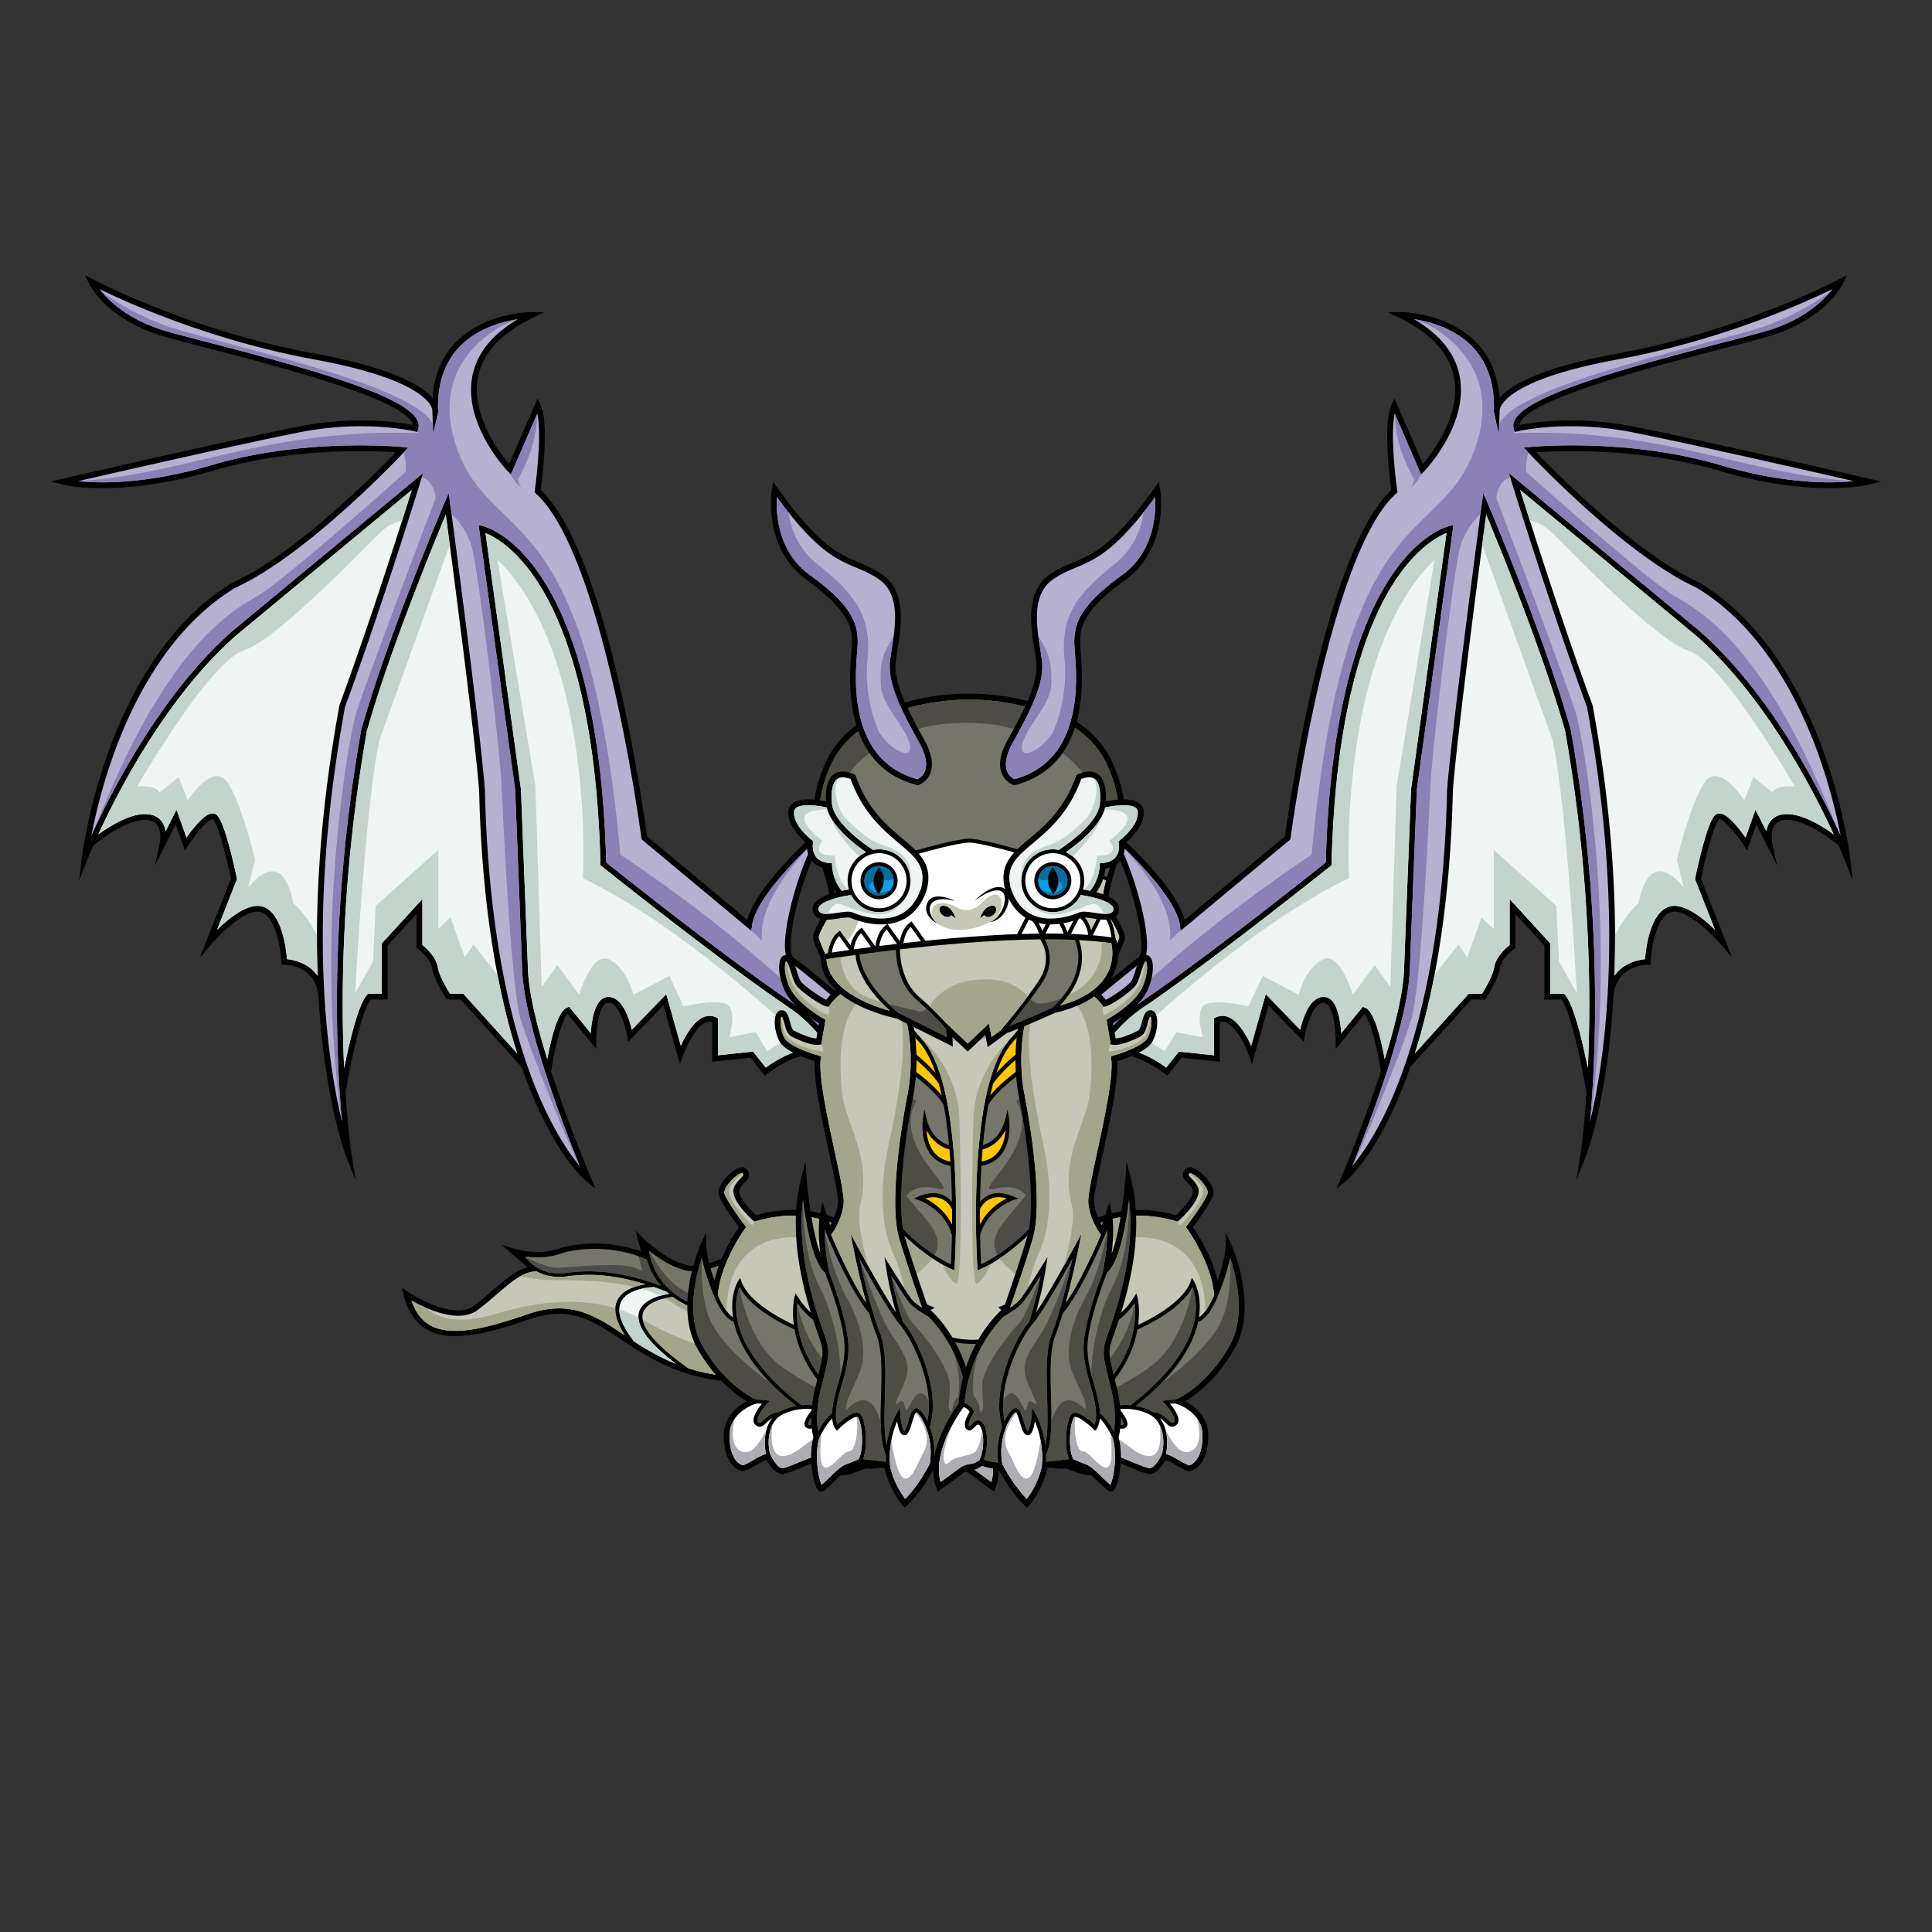 <svg version="1.1" id="dragon" xmlns="http://www.w3.org/2000/svg" xmlns:xlink="http://www.w3.org/1999/xlink" x="0px" y="0px" viewBox="0 0 500 500" enable-background="new 0 0 500 500" xml:space="preserve"><rect x="0" y="0" width="500" height="500" fill="#333333" stroke="none"/><g class="Tail"><path fill="rgb(0,0,0)" d="M236.15 326.487c-9.366-6.143-21.758-7.433-30.504-7.433-8.486 0-14.945 1.194-15.009 1.206l-1.891.355 4.225 2.317c-1.114.365-2.307.942-3.61 1.572-2.51 1.214-5.355 2.59-8.775 3.077-.29.041-.594.062-.905.062-5.835 0-13.098-7.096-13.171-7.168l-2.002-1.975 1.355 5.353c-3.563-1.31-7.802-2.022-12.118-2.022-3.476 0-6.789.483-9.329 1.362-1.601.553-3.395.834-5.331.834-3.31 0-5.914-.831-5.939-.84l-3.349-1.084 6.699 5.879c-2.989.792-5.803 3.22-8.99 5.969-1.543 1.332-3.14 2.708-4.882 4.012-1.044.782-2.404 1.179-4.041 1.179-5.693 0-12.826-4.668-12.897-4.716L104 333.313l.45 1.809c1.789 7.187 6.157 10.681 13.354 10.681 4.602 0 10.356-1.313 19.242-4.388 2.763-.957 5.268-1.422 7.657-1.422 6.03 0 10.626 3.063 15.948 6.609 4.105 2.736 8.758 5.838 14.887 8.088 5.08 1.865 10.006 2.81 14.64 2.81 9.252 0 15.242-3.699 18.121-5.477 3.522-2.175 8.552-3.302 10.595-3.692v1.367l1.167.01c14.779 0 19.47-8.259 19.956-9.2 1.871-2.302 5.089-8.146-3.867-14.021z"/><path fill="#75756A" fill-rule="evenodd" d="M195.017 323.907c-1.301.06-2.969.867-4.9 1.8-2.492 1.206-5.593 2.705-9.28 3.23-.373.053-.762.08-1.156.08-4.257 0-8.912-3.101-11.732-5.351.907 5.852 4.701 10.785 10.402 13.383 5.24 2.389 11.157 2.295 15.828-.25 7.923-4.317 14.299-5.792 17.25-6.28-5.112-1.735-11.373-4.575-15.708-6.644l-.704.032zm-28.398 1.76c-3.619-1.588-8.191-2.462-12.874-2.462-3.284 0-6.394.449-8.755 1.266-1.785.617-3.772.929-5.905.929-1.189 0-2.277-.098-3.218-.229.246.346.567.748.97 1.167l1.335 1.171c1.82 1.34 4.578 2.445 8.538 1.9 7.615-1.049 15.191-.017 24.317 3.339a18 18 0 01-3.631-6.74l-.777-.341zm68.593 1.921c-9.021-5.918-21.058-7.16-29.566-7.16-5.549 0-10.205.519-12.706.867l2.849 1.562c6.096 2.917 16.504 7.617 21.482 8.23 7.344.904 13.868 5.669 14.383 7.047.161.411 2.251 1.804 4.487 1.953 1.188.081 2.177-.211 2.965-.852 1.821-2.527 3.218-6.983-3.894-11.647z" class="Color_1"/><path fill="#C6C7B7" fill-rule="evenodd" d="M183.998 349.662c-2.028-3.804.824-8.242 2.141-9.97a20.129 20.129 0 01-8.27-1.83 20.423 20.423 0 01-3.732-2.209c-1.146.126-6.628.889-7.688 3.996-.779 2.286.654 6.641 11.698 14.459 4.174 1.338 8.213 2.018 12.031 2.018 2.754 0 5.206-.35 7.361-.881-7.324-.58-11.872-2.453-13.541-5.583zm-24.048-13.465c1.471-2.531 4.838-3.469 7.111-3.818-7.387-2.309-13.783-2.947-20.19-2.065-3.424.47-6.044-.217-7.986-1.266l-.735.048c-3.01.196-6.039 2.809-9.546 5.835-1.563 1.348-3.18 2.742-4.964 4.077-1.336 1-3.037 1.508-5.057 1.508-4.468 0-9.499-2.471-12.093-3.938 1.842 5.413 5.393 7.851 11.314 7.851 4.393 0 9.976-1.284 18.668-4.292 2.949-1.021 5.642-1.518 8.231-1.518 6.558 0 11.348 3.193 16.894 6.889l.141.094c-2.549-3.901-3.153-7.058-1.788-9.405zm70.141 1.553c-1.662-1.56-6.722-4.987-12.965-5.756-1.082-.133-2.398-.448-3.851-.883l.008.09c-.079.006-8.019.636-18.554 6.377-.31.169-.626.326-.946.475-.556.619-4.79 5.522-2.774 9.05 1.671 2.925 7.122 4.24 16.187 3.921l.202-.125c4.786-2.955 11.849-4.039 12.147-4.084l.25-.037c1.033-2.559 3.681-6.726 10.296-9.028zm6.429 3.266a7.41 7.41 0 01-.502-.018c-2.402-.175-4.834-1.581-5.305-2.478-7.346 2.464-9.593 7.191-10.253 9.383v.428c11.272-.12 16.075-5.34 17.589-7.512a5.826 5.826 0 01-1.529.197z" class="Color_2"/><path fill="#f0f4f2" fill-rule="evenodd" d="M204.715 351.989c-8.023 0-12.942-1.502-14.641-4.477-1.739-3.048.381-6.751 1.831-8.722-1.431.47-2.928.758-4.455.859-.7.838-4.573 5.754-2.505 9.628 1.679 3.144 6.798 4.888 15.2 5.194a32.16 32.16 0 005.45-2.492c-.294.004-.594.01-.88.01zm-39.265-12.605c1.07-3.129 5.562-4.193 7.69-4.526-.211-.18-.423-.358-.624-.545a87.458 87.458 0 00-3.295-1.222c-.847.03-6.499.349-8.343 3.525-1.41 2.429-.33 5.971 3.197 10.529 3.141 2.041 6.662 4.145 10.895 5.828-7.46-5.684-10.662-10.248-9.52-13.589z" class="Mod_2"/><path fill="#4d4d46" fill-rule="evenodd" d="M166.619 325.667c-.432-.189-.88-.367-1.337-.536l.955 3.783c-.55-.234-1.172-.495-1.877-.782-3.305-1.348-14.439-.484-19.309-.026-2.663.25-6.349-1.365-9.145-2.882.241.334.548.716.931 1.114l1.335 1.171c1.82 1.34 4.578 2.445 8.538 1.9 7.615-1.049 15.191-.017 24.317 3.339a18 18 0 01-3.631-6.74l-.777-.341zm28.398-1.76c-.537.025-1.139.181-1.793.416 2.394 1.136 6.66 3.249 8.95 4.913-2.464 1.04-5.083 2.724-7.155 4.175-3.653 2.557-10.437 3.968-16.96 1.169-5.183-2.224-8.715-8.359-9.95-10.789l-.16-.125c.907 5.852 4.701 10.785 10.402 13.383 5.24 2.389 11.157 2.295 15.828-.25 7.923-4.317 14.299-5.792 17.25-6.28-5.112-1.735-11.373-4.575-15.708-6.644l-.704.032zm44.788 8.251c.081.654.034 1.269-.199 1.81-1.658 3.857-6.23-.596-10.773-3.179-4.543-2.584-8.503-1.653-24.551-5.774-5.776-1.484-9.165-2.743-11.142-3.747l-.2.027 2.849 1.562c6.096 2.917 16.504 7.617 21.482 8.23 7.344.904 13.868 5.669 14.383 7.047.161.411 2.251 1.804 4.487 1.953 1.188.081 2.177-.211 2.965-.852 1.209-1.677 2.227-4.204.699-7.077z" class="Shadow_1"/><path fill="#c4d4cc" fill-rule="evenodd" d="M191.905 338.79c-1.431.47-2.928.758-4.455.859-.154.184-.461.565-.825 1.089a24.546 24.546 0 004.496-.788c.266-.429.535-.822.784-1.16zm-18.765-3.932c-.211-.18-.423-.358-.624-.545a87.458 87.458 0 00-3.295-1.222c-.378.014-1.71.086-3.233.441 1.731.491 3.384 1.091 4.892 1.822a19.227 19.227 0 012.26-.496zm-7.898 6.119a34.322 34.322 0 00-4.957-2.104c-.031 2.199 1.233 4.967 3.79 8.272 3.141 2.041 6.662 4.145 10.895 5.828-6.338-4.829-9.591-8.847-9.728-11.996zm39.473 11.012c-5.832 0-10.015-.797-12.522-2.374-2.2.213-4.691-.004-7.356-.563.035.075.068.15.108.225 1.679 3.144 6.798 4.888 15.2 5.194a32.16 32.16 0 005.45-2.492c-.294.004-.594.01-.88.01z" class="Shadow_5"/><path fill="#a4a68c" fill-rule="evenodd" d="M228.817 338.237h.001c.408-.169.83-.333 1.273-.487-1.662-1.56-6.722-4.987-12.965-5.756-1.082-.133-2.398-.448-3.851-.883l.008.09c-.079.006-8.019.636-18.554 6.377-.31.169-.626.326-.946.475a16.8 16.8 0 00-1.148 1.451c8.981-2.81 15.413-6.187 22.418-6.718 7.408 1.273 12.641 4.133 13.764 5.451zm-43.449 2.555c.28-.432.548-.807.771-1.1a20.129 20.129 0 01-8.27-1.83 20.423 20.423 0 01-3.732-2.209c-.351.038-1.111.138-2.024.345.328.187.651.378.961.58 3.14 2.157 6.936 4.285 12.294 4.214zm-26.114-2.247c-8.501-2.565-18.728-2.176-31.251 1.555-10.325 3.077-15.416.572-17.751-1.643a40.43 40.43 0 01-3.762-1.879c1.842 5.413 5.393 7.851 11.314 7.851 4.393 0 9.976-1.284 18.668-4.292 2.949-1.021 5.642-1.518 8.231-1.518 6.558 0 11.348 3.193 16.894 6.889l.141.094c-1.779-2.723-2.608-5.082-2.484-7.057zm77.266 2.471a6.895 6.895 0 01-1.037-.079l-.052-.008a8.8 8.8 0 01-.51-.095c-2.003-.432-3.809-1.554-4.208-2.314-.421.142-.824.291-1.213.447.873.738 2.499 1.802 4.484 2.541-3.459 2.234-8.198 2.437-11.29 2.263-1.298 1.601-1.933 3.131-2.234 4.132v.428c9.228-.098 14.119-3.613 16.42-6.077.123-.132.237-.259.346-.384l.022-.026c.21-.243.393-.471.55-.681l.046-.061c.073-.098.143-.194.205-.283a5.826 5.826 0 01-1.529.197zm-89.649-10.702c-3.424.47-6.044-.217-7.986-1.266l-.735.048c-1.138.074-2.28.495-3.449 1.152 1.547.386 4.846 1.064 8.958 1.064 4.032 0 12.797-.073 20.546 1.759a16.297 16.297 0 012.856-.692c-7.387-2.309-13.783-2.947-20.19-2.065zm46.849 19.077c2.766 1.304 7.274 1.851 13.476 1.633l.202-.125c4.786-2.955 11.849-4.039 12.147-4.084l.25-.037c.585-1.449 1.69-3.414 3.739-5.264-12.755 1.159-25.529 6.994-29.814 7.877zm-9.722.271a5.88 5.88 0 01-.373-.882c-5.449-1.322-11.523-3.963-17.268-7.199.489 2.55 3.295 6.513 11.79 12.527 4.174 1.338 8.213 2.018 12.031 2.018 2.754 0 5.206-.35 7.361-.881-7.324-.58-11.872-2.453-13.541-5.583z" class="Shadow_2"/></g><g class="Left_wing"><path fill="rgb(0,0,0)" d="M236.671 275.911c-12.617-12.702-4.764-23.983-4.424-24.456l2.333-3.226-15.96 10.28c-1.993-1.671-10.243-8.565-13.295-10.773-1.066-.771-1.052-5.783 1.037-13.87 1.985-7.684 5.081-15.197 7.888-19.139l3.502-4.919-4.599 3.912c-.732.623-17.217 14.738-19.746 24.337l-25.956-21.618c-.766-5.751-10.096-73.317-27.514-89.603.366-2.689 2.264-17.612-.131-22.253l-.727-1.407-7.312 16.916c-2.447-2.882-9.837-12.55-8.085-22.27 1.142-6.332 5.948-11.589 14.284-15.626l2.943-1.425h-3.27c-.491 0-12.113.088-19.647 7.789-3.637 3.717-5.67 8.568-6.061 14.449-2.695-3.189-10.147-7.765-30.342-11.47-32.494-5.96-57.341-19.16-57.588-19.293l-1.976-1.06.94 2.036c.18.388 4.566 9.559 19.721 13.937 2.695.779 6.613 1.795 11.149 2.972 18.456 4.788 49.345 12.802 52.772 19.182.129.239.208.466.24.685-1.845-.374-6.642-1.19-13.375-1.19-5.355 0-10.733.522-15.985 1.551-16.887 3.308-60.899 13.453-61.341 13.556l-2.985.688 2.965.769c.151.039 3.767.956 10.484.956 6.032 0 15.872-.782 28.497-4.503 14.214-4.19 28.536-5.07 38.048-5.07 4.229 0 7.488.177 9.282.304-4.926 5.124-25.773 26.211-42.187 33.698l-.075.039c-17.062 10.272-26.759 29.121-31.889 43.125-5.544 15.132-7.097 28.032-7.112 28.161l-.682 5.829 2.126-5.47c.026-.068.539-1.371 1.507-3.58 1.062-.887 8.188-6.672 13.436-6.672 1.374 0 2.356.389 3.005 1.189 1.407 1.737.768 4.845.762 4.875l-1.239 5.757 5.357-10.67 2.42 6.748.824-1.269c1.735-2.672 4.814-6.548 6.226-6.799.137-.025.178.006.195.019 1.098.824 3.224 8.401 4.67 15.333l-8.05 20.436 2.9-3.381c2.407-2.806 9.464-9.765 13.152-8.292 3.728 1.492 4.894 9.772 5.029 12.837l.032.723.724-.006c.321-.003 8.213.021 8.866 8.301h.007c.248 4.273.587 8.13.968 11.552 2.157 19.369 6.101 29.535 6.14 29.635l2.513 6.374-1.074-6.766c-.026-.161-.904-5.89-1.566-15.945.946-5.762 3.827-20.54 6.498-24.158h4.391V244.73l7.5-8.202.001 8.796.313.225c.032.023 3.254 2.361 3.697 5.013.52 3.124 3.489 7.597 3.615 7.786l.223.334h3.568l15.778 17.462a120.718 120.718 0 003.487 8.962c6.647 15.176 13.021 20.433 13.289 20.649l2.335 1.884-1.174-2.761c-.093-.22-5.685-13.44-10.297-27.622.943-6.324 2.75-13.311 4.252-14.831l7.413 9.065v-2.102c0-2.056.39-7.766 2.173-9.465.324-.309.657-.449 1.041-.426 2.767.132 4.431 6.46 4.796 8.667l.243 1.469 9.129-9.427 4.29 15.218.786-2.236c.703-2.002 3.133-7.444 5.891-8.575.565-.232 1.109-.268 1.651-.105v10.264l9.919-1.044 3.716 4.67.588-.478c.082-.067 8.265-6.636 14.832-4.899 1.527.403 2.858 1.242 3.988 2.498a203.998 203.998 0 012.367 4.031c4.322 7.499 8.054 13.976 16.19 13.978h.003c.819 0 1.686-.068 2.576-.202l.355-.053.181-.309c.054-.092 5.321-9.325-2.355-17.053z"/><path fill="#b7b1d1" d="M87.915 282.756c-1.233-18.926-1.686-52.873 5.562-93.847l.016-.073c6.827-24.234 21.421-58.426 21.568-58.768l1.07-2.501.362 2.696c.077.571 7.69 57.291 8.996 74.118.94 41.244 8.337 66.332 14.378 80.123 3.892 8.886 7.709 14.312 10.16 17.247-3.995-9.838-14.335-36.542-14.882-50.616l-1.817-46.748-9.476-68.477 1.048.225c.312.067 7.738 1.783 15.418 13.534 6.968 10.662 15.487 32.069 16.568 73.532 3.069 2.453 31.186 24.867 48.095 36.283 6.338 4.279 10.32 9.777 13.564 15.106 1.053 1.196 1.941 2.706 2.657 4.525 4.173 7.239 7.544 12.911 14.71 12.913h.002c.633 0 1.299-.045 1.985-.134.807-1.582 3.887-8.704-2.292-14.926-9.882-9.948-7.823-19.369-5.956-23.78l-11.149 7.181-.423-.356c-.103-.086-10.269-8.628-13.633-11.061-2.685-1.942-.57-11.459.464-15.461 1.208-4.679 3.184-10.589 5.582-15.341-5.403 5.078-15.012 14.918-15.854 21.386l-.176 1.352-28.422-23.672-.038-.291c-.096-.733-9.776-73.471-27.364-89.244l-.298-.268.057-.397c.022-.154 1.972-13.891.655-19.997l-6.825 15.789-.782-.816c-.468-.49-11.453-12.128-9.24-24.43 1.066-5.925 5.03-10.941 11.799-14.947-3.966.612-10.359 2.306-14.948 7.002-3.911 4.002-5.825 9.456-5.688 16.211.075.484.022.79.004.875l-1.25 5.67-.232-5.802c-.008-.2-.015-.4-.019-.597-.276-1.392-3.059-7.916-30.553-12.959-26.787-4.914-48.423-14.718-55.538-18.192 2.244 2.925 7.374 8.021 17.323 10.895 2.675.773 6.583 1.787 11.109 2.961 25.289 6.561 50.268 13.504 53.717 19.924.466.868.558 1.725.275 2.548l-.223.648-.666-.164c-.054-.013-5.493-1.327-13.843-1.327-5.259 0-10.54.512-15.696 1.523-13.947 2.732-46.45 10.141-57.524 12.679 1.624.174 3.757.318 6.358.318 5.933 0 15.62-.771 28.072-4.442 14.387-4.241 28.862-5.131 38.473-5.131 6.645 0 10.94.433 10.983.438l1.499.154-1.027 1.103c-.246.264-24.786 26.507-43.698 35.153-16.655 10.046-26.163 28.546-31.206 42.302-3.191 8.703-5.047 16.658-6.045 21.817 5.087-11.21 17.902-36.515 36.404-52.845l49.441-40.945-.742 2.403c-.101.328-10.211 33.026-19.477 58.11-10.165 55.501-4.516 91.857-.79 107.267a283.777 283.777 0 01-.58-7.432l-.005-.001.003-.023z" class="Mod_1"/><path fill="#f0f4f2" fill-rule="evenodd" d="M61.04 164.517c-17.817 15.726-30.316 39.924-35.603 51.424 2.918-2.122 7.931-5.252 12.124-5.252 1.832 0 3.236.589 4.175 1.751.647.801.976 1.771 1.128 2.7l2.812-5.602 2.592 7.227c1.481-2.117 4.357-5.862 6.386-6.222.51-.091.979.012 1.357.296 2.12 1.59 4.774 13.98 5.285 16.448l.045.219-5.161 13.1c3.185-3.104 8.447-7.348 12.16-5.863 4.706 1.882 5.73 10.908 5.928 13.489 1.614.157 5.586.893 7.919 4.318-.63-17.548.346-41.083 5.636-69.939l.035-.125c7.798-21.105 16.205-47.646 18.722-55.683l-45.54 37.714zm54.331-31.324c-3.497 8.367-14.699 35.706-20.424 56.014-6.485 36.684-6.778 67.683-5.88 87.25 1.308-6.595 3.564-16.32 5.93-19.02l.224-.255h3.59v-13.034l10.5-11.483v11.902c.919.726 3.533 3.005 3.99 5.749.392 2.351 2.485 5.79 3.168 6.866h3.426l13.942 15.431c-4.733-14.928-9.136-36.965-9.845-68.157-1.136-14.619-7.08-59.682-8.621-71.263zm88.771 127.534c-17.863-12.06-48.162-36.329-48.466-36.573l-.272-.218-.009-.348c-1.032-41.341-9.451-62.569-16.332-73.098-5.666-8.669-11.162-11.623-13.413-12.528l9.176 66.33 1.818 46.785c.233 6.005 2.358 14.532 5 23.032.885-4.914 2.649-12.538 5.18-13.381l.491-.164 5.57 6.812c.17-2.564.73-6.791 2.563-8.539.624-.594 1.347-.874 2.149-.838 3.567.17 5.285 5.738 5.918 8.495l8.914-9.204 3.763 13.347c1.099-2.44 3.206-6.307 5.899-7.412 1.114-.457 2.224-.424 3.299.101l.421.205v9.575l9.081-.956 3.297 4.144c2.108-1.564 9.281-6.385 15.561-4.723.482.127.945.294 1.393.491-2.783-4.092-6.204-8.096-11.001-11.335z" class="Mod_2"/><path fill="#8b81b5" fill-rule="evenodd" d="M229.373 253.887c.092-.244.185-.48.278-.699l-11.127 7.167 4.037 3.334c2.006-4.72 4.6-7.825 6.812-9.802zm-18.884-35.732l.003-.005c-5.403 5.078-15.012 14.918-15.854 21.386l-.162 1.247 2.752 2.656c-1.263-10.124 10.21-22.257 13.261-25.284zm28.879 67.043c-3.469 4.04-7.578 4.029-12.307-3.759-17-28-66.5-60.25-66.5-60.25-8.75-94.386-33.623-79.159-42.5-105.75-5.458-16.35 3.197-25.699 10.674-30.476a26.218 26.218 0 015.056-2.216c.072-.044.14-.089.213-.132-3.966.612-10.359 2.306-14.948 7.002-3.911 4.002-5.825 9.456-5.688 16.211.075.484.022.79.004.875l-1.25 5.67-.101-2.506c-4.448-10.768-59.202-21.661-70.085-25.928-8.199-3.215-13.422-6.819-15.825-8.699 2.397 2.972 7.496 7.735 16.992 10.478 2.675.773 6.583 1.787 11.109 2.961 25.289 6.561 50.268 13.504 53.717 19.924.466.868.558 1.725.275 2.548l-.223.648-.079-.019c.191.114.381.226.568.334-5.728-.282-17.793-.404-33.284 2.075-19.347 3.096-36.583 9.28-54.82 10.295a4.675 4.675 0 01-.114.026c1.624.174 3.757.318 6.358.318 5.933 0 15.62-.771 28.072-4.442 14.387-4.241 28.862-5.131 38.473-5.131 6.645 0 10.94.433 10.983.438l1.499.154-1.027 1.103-.11.117c.341 1.439.756 3.683.436 5.122 0 0-30.708 27.583-38.375 32.083-7.499 4.402-23.768 13.753-41.789 59.548 5.696-12.115 18.013-35.191 35.293-50.443l49.441-40.945-.742 2.403.477-1.29c.976.291 3.045 1.378 3.487 5.394 0 0-19 50-20.667 56-1.615 5.815-10.744 53.583-3.72 104.618l.156.655a283.777 283.777 0 01-.58-7.432l-.005-.001.003-.023c-1.233-18.926-1.686-52.873 5.562-93.847l.016-.073c6.827-24.234 21.421-58.426 21.568-58.768l1.07-2.501.362 2.696c.01.073.142 1.052.366 2.737 1.69 1.655 4.117 4.564 5.202 8.439 1.75 6.25 7.261 51.647 7.756 62.198.494 10.552 2.494 52.424 4.994 60.363 2.196 6.974 9.556 25.671 14.891 37.355.11.135.22.271.325.396-3.995-9.838-14.335-36.542-14.882-50.616l-1.817-46.748-9.476-68.477 1.048.225c.312.067 7.738 1.783 15.418 13.534 6.968 10.662 15.487 32.069 16.568 73.532 3.069 2.453 31.186 24.867 48.095 36.283 6.338 4.279 10.32 9.777 13.564 15.106 1.053 1.196 1.941 2.706 2.657 4.525 4.173 7.239 7.544 12.911 14.71 12.913h.002c.633 0 1.299-.045 1.985-.134.45-.882 1.605-3.486 1.469-6.696zm-107.141-162.39c1.193 2.473 2.772 3.443 2.772 3.443-.75-.75-1-2.125-1-2.125 4.273-7.581 5.026-13.389 4.939-16.843l-6.711 15.525z" class="Shadow_4"/><path fill="#c4d4cc" fill-rule="evenodd" d="M75.895 233.772c-3.033-15.866-11.667-4-11.667-4l1.781-7.333s-3.781-15.667-7.448-20.333c-3.666-4.667-10 5.022-10 5.022l-2.333-6.022-5 4c-.667-2-5.724-1.584-5.724-1.584s18.585-32.186 27.391-35.083c8.806-2.897 30.333-25.667 35.333-30.477 2.364-2.274 4.358-2.989 5.805-3.111a1402.15 1402.15 0 002.547-8.048l-45.54 37.714c-17.817 15.726-30.316 39.924-35.603 51.424 2.918-2.122 7.931-5.252 12.124-5.252 1.832 0 3.236.589 4.175 1.751.647.801.976 1.771 1.128 2.7l2.812-5.602 2.592 7.227c1.481-2.117 4.357-5.862 6.386-6.222.51-.091.979.012 1.357.296 2.12 1.59 4.774 13.98 5.285 16.448l.045.219-5.161 13.1c3.185-3.104 8.447-7.348 12.16-5.863 4.706 1.882 5.73 10.908 5.928 13.489 1.614.157 5.586.893 7.919 4.318-.118-3.303-.18-6.818-.167-10.541-2.968-5.812-6.125-8.237-6.125-8.237zm138.51 37.232l-.151-.211c-.258-.359-.52-.716-.79-1.072-2.469-3.26-5.446-6.377-9.322-8.994-17.863-12.06-48.162-36.329-48.466-36.573l-.272-.218-.009-.348c-1.032-41.341-9.451-62.569-16.332-73.098-3.022-4.624-5.996-7.621-8.455-9.55l-.001-.001a25.603 25.603 0 00-2.199-1.548l-.064-.039a20.02 20.02 0 00-1.758-.974l-.057-.027a19.026 19.026 0 00-.443-.205l-.034-.014c-.143-.063-.278-.12-.402-.17l9.176 66.33 1.818 46.785c.233 6.005 2.358 14.532 5 23.032.885-4.914 2.649-12.538 5.18-13.381l.491-.164 5.57 6.812c.17-2.564.73-6.791 2.563-8.539.624-.594 1.347-.874 2.149-.838 3.567.17 5.285 5.738 5.918 8.495l8.914-9.204 3.763 13.347c1.099-2.44 3.206-6.307 5.899-7.412 1.114-.457 2.224-.424 3.299.101l.421.205v9.575l9.081-.956 3.297 4.144c1.694-1.257 6.66-4.615 11.805-5.023.308-.025.617-.038.926-.041l.047.001c.296-.002.592.008.888.029l.035.002a11.031 11.031 0 011.86.309c.482.127.945.294 1.393.491a69.738 69.738 0 00-.738-1.058zm-15.844 1.058l-3-4.956-6.861 1.333s1.861-5.667 0-8-11.805 0-11.805 0l-3.667-7.889-9.333 4.889s-1.334-6.333-6-9c-4.667-2.667-8 9-8 9l-5.667-7.667-4.041 5.667-1.626-52-9.833-58.667c25.273 24.919 22.167 82.509 22.167 82.509 21.276 10.297 43.952 29.895 55.846 40.934-4.113.827-8.18 3.847-8.18 3.847zm-76-27.623l-2.271 3.333-3.729-10.333-3.136 3v-20.484l-16.197 14.484-.667 14.333-4.666 8.334s2.666-49.334 6.333-65.667l18.171-50.474c-.429-3.261-.784-5.938-1.028-7.772-3.497 8.367-14.699 35.706-20.424 56.014-6.485 36.684-6.778 67.683-5.88 87.25 1.308-6.595 3.564-16.32 5.93-19.02l.224-.255h3.59v-13.034l10.5-11.483v11.902c.919.726 3.533 3.005 3.99 5.749.392 2.351 2.485 5.79 3.168 6.866h3.426l13.942 15.431c-1.8-5.677-3.552-12.385-5.071-20.231l-6.205-7.943z" class="Shadow_5"/></g><g class="Right_wing"><path fill="rgb(0,0,0)" d="M263.329 275.911c12.617-12.702 4.764-23.983 4.424-24.456l-2.333-3.226 15.96 10.28c1.993-1.671 10.243-8.565 13.295-10.773 1.066-.771 1.052-5.783-1.037-13.87-1.985-7.684-5.081-15.197-7.888-19.139l-3.502-4.919 4.599 3.912c.732.623 17.217 14.738 19.746 24.337l25.956-21.618c.766-5.751 10.096-73.317 27.514-89.603-.366-2.689-2.264-17.612.131-22.253l.727-1.407 7.312 16.916c2.447-2.882 9.837-12.55 8.085-22.27-1.142-6.332-5.948-11.589-14.284-15.626l-2.943-1.425h3.27c.491 0 12.113.088 19.647 7.789 3.637 3.717 5.67 8.568 6.061 14.449 2.695-3.189 10.147-7.765 30.342-11.47 32.494-5.96 57.341-19.16 57.588-19.293l1.976-1.06-.94 2.036c-.18.388-4.566 9.559-19.721 13.937-2.695.779-6.613 1.795-11.149 2.972-18.456 4.788-49.345 12.802-52.772 19.182a2.078 2.078 0 00-.24.685c1.845-.374 6.642-1.19 13.375-1.19 5.355 0 10.733.522 15.985 1.551 16.887 3.308 60.899 13.453 61.341 13.556l2.985.688-2.965.769c-.151.039-3.767.956-10.484.956-6.032 0-15.872-.782-28.497-4.503-14.214-4.19-28.536-5.07-38.048-5.07-4.229 0-7.488.177-9.282.304 4.926 5.124 25.773 26.211 42.187 33.698l.075.039c17.062 10.272 26.759 29.121 31.889 43.125 5.544 15.132 7.097 28.032 7.112 28.161l.682 5.829-2.126-5.47c-.026-.068-.539-1.371-1.507-3.58-1.062-.887-8.188-6.672-13.436-6.672-1.374 0-2.356.389-3.005 1.189-1.407 1.737-.768 4.845-.762 4.875l1.239 5.757-5.357-10.67-2.42 6.748-.824-1.269c-1.735-2.672-4.814-6.548-6.226-6.799-.137-.025-.178.006-.195.019-1.098.824-3.224 8.401-4.67 15.333l8.05 20.436-2.9-3.381c-2.407-2.806-9.464-9.765-13.152-8.292-3.728 1.492-4.894 9.772-5.029 12.837l-.032.723-.724-.006c-.321-.003-8.213.021-8.866 8.301h-.007c-.248 4.273-.587 8.13-.968 11.552-2.157 19.369-6.101 29.535-6.14 29.635l-2.513 6.374 1.074-6.766c.026-.161.904-5.89 1.566-15.945-.946-5.762-3.827-20.54-6.498-24.158h-4.391V244.73l-7.5-8.202-.001 8.796-.313.225c-.032.023-3.254 2.361-3.697 5.013-.52 3.124-3.489 7.597-3.615 7.786l-.223.334h-3.568l-15.778 17.462a120.718 120.718 0 01-3.487 8.962c-6.647 15.176-13.021 20.433-13.289 20.649l-2.335 1.884 1.174-2.761c.093-.22 5.685-13.44 10.297-27.622-.943-6.324-2.75-13.311-4.252-14.831l-7.413 9.065v-2.102c0-2.056-.39-7.766-2.173-9.465-.324-.309-.657-.449-1.041-.426-2.767.132-4.431 6.46-4.796 8.667l-.243 1.469-9.129-9.427-4.29 15.218-.786-2.236c-.703-2.002-3.133-7.444-5.891-8.575-.565-.232-1.109-.268-1.651-.105v10.264l-9.919-1.044-3.716 4.67-.588-.478c-.082-.067-8.265-6.636-14.832-4.899-1.527.403-2.858 1.242-3.988 2.498a203.998 203.998 0 00-2.367 4.031c-4.322 7.499-8.054 13.976-16.19 13.978h-.003c-.819 0-1.686-.068-2.576-.202l-.355-.053-.181-.309c-.054-.092-5.321-9.325 2.355-17.053z"/><path fill="#b7b1d1" d="M412.085 282.756c1.233-18.926 1.686-52.873-5.562-93.847l-.016-.073c-6.827-24.234-21.421-58.426-21.568-58.768l-1.07-2.501-.362 2.696c-.077.571-7.69 57.291-8.996 74.118-.94 41.244-8.337 66.332-14.378 80.123-3.892 8.886-7.709 14.312-10.16 17.247 3.995-9.838 14.335-36.542 14.882-50.616l1.817-46.748 9.476-68.477-1.048.225c-.312.067-7.738 1.783-15.418 13.534-6.968 10.662-15.487 32.069-16.568 73.532-3.069 2.453-31.186 24.867-48.095 36.283-6.338 4.279-10.32 9.777-13.564 15.106-1.053 1.196-1.941 2.706-2.657 4.525-4.173 7.239-7.544 12.911-14.71 12.913h-.002a15.49 15.49 0 01-1.985-.134c-.807-1.582-3.887-8.704 2.292-14.926 9.882-9.948 7.823-19.369 5.956-23.78l11.149 7.181.423-.356c.103-.086 10.269-8.628 13.633-11.061 2.685-1.942.57-11.459-.464-15.461-1.208-4.679-3.184-10.589-5.582-15.341 5.403 5.078 15.012 14.918 15.854 21.386l.176 1.352 28.422-23.672.038-.291c.096-.733 9.776-73.471 27.364-89.244l.298-.268-.057-.397c-.022-.154-1.972-13.891-.655-19.997l6.825 15.789.782-.816c.468-.49 11.453-12.128 9.24-24.43-1.066-5.925-5.03-10.941-11.799-14.947 3.966.612 10.359 2.306 14.948 7.002 3.911 4.002 5.825 9.456 5.688 16.211-.075.484-.022.79-.004.875l1.25 5.67.232-5.802c.008-.2.015-.4.019-.597.276-1.392 3.059-7.916 30.553-12.959 26.787-4.914 48.423-14.718 55.538-18.192-2.244 2.925-7.374 8.021-17.323 10.895-2.675.773-6.583 1.787-11.109 2.961-25.289 6.561-50.268 13.504-53.717 19.924-.466.868-.558 1.725-.275 2.548l.223.648.666-.164c.054-.013 5.493-1.327 13.843-1.327 5.259 0 10.54.512 15.696 1.523 13.947 2.732 46.45 10.141 57.524 12.679a59.943 59.943 0 01-6.358.318c-5.933 0-15.62-.771-28.072-4.442-14.387-4.241-28.862-5.131-38.473-5.131-6.645 0-10.94.433-10.983.438l-1.499.154 1.027 1.103c.246.264 24.786 26.507 43.698 35.153 16.655 10.046 26.163 28.546 31.206 42.302 3.191 8.703 5.047 16.658 6.045 21.817-5.087-11.21-17.902-36.515-36.404-52.845l-49.441-40.945.742 2.403c.101.328 10.211 33.026 19.477 58.11 10.165 55.501 4.516 91.857.79 107.267.195-2.125.396-4.613.58-7.432l.005-.001-.003-.023z" class="Mod_1"/><path fill="#f0f4f2" fill-rule="evenodd" d="M393.42 126.803c2.517 8.037 10.924 34.578 18.722 55.683l.035.125c5.29 28.856 6.266 52.391 5.636 69.939 2.333-3.425 6.305-4.161 7.919-4.318.198-2.581 1.222-11.607 5.928-13.489 3.713-1.485 8.975 2.759 12.16 5.863l-5.161-13.1.045-.219c.511-2.468 3.165-14.858 5.285-16.448.378-.284.847-.387 1.357-.296 2.029.36 4.905 4.105 6.386 6.222l2.592-7.227 2.812 5.602c.152-.929.481-1.899 1.128-2.7.939-1.162 2.343-1.751 4.175-1.751 4.193 0 9.206 3.13 12.124 5.252-5.287-11.5-17.786-35.698-35.603-51.424l-45.54-37.714zm-17.412 77.653c-.709 31.192-5.112 53.229-9.845 68.157l13.942-15.431h3.426c.683-1.076 2.776-4.515 3.168-6.866.457-2.744 3.071-5.023 3.99-5.749v-11.902l10.5 11.483v13.034h3.59l.224.255c2.366 2.7 4.622 12.425 5.93 19.02.898-19.567.605-50.566-5.88-87.25-5.725-20.308-16.927-47.647-20.424-56.014-1.541 11.581-7.485 56.644-8.621 71.263zm-91.151 67.606a9.419 9.419 0 011.393-.491c6.28-1.662 13.453 3.159 15.561 4.723l3.297-4.144 9.081.956v-9.575l.421-.205c1.075-.525 2.185-.558 3.299-.101 2.693 1.105 4.8 4.972 5.899 7.412l3.763-13.347 8.914 9.204c.633-2.757 2.351-8.325 5.918-8.495.802-.036 1.525.244 2.149.838 1.833 1.748 2.393 5.975 2.563 8.539l5.57-6.812.491.164c2.531.843 4.295 8.467 5.18 13.381 2.642-8.5 4.767-17.027 5-23.032l1.818-46.785 9.176-66.33c-2.251.905-7.747 3.859-13.413 12.528-6.881 10.529-15.3 31.757-16.332 73.098l-.009.348-.272.218c-.304.244-30.603 24.513-48.466 36.573-4.797 3.239-8.218 7.243-11.001 11.335z" class="Mod_2"/><path fill="#8b81b5" fill-rule="evenodd" d="M277.439 263.689l4.037-3.334-11.127-7.167c.093.219.186.455.278.699 2.212 1.977 4.806 5.082 6.812 9.802zm25.333-20.25l2.752-2.656-.162-1.247c-.842-6.468-10.451-16.308-15.854-21.386l.003.005c3.051 3.027 14.524 15.16 13.261 25.284zm-40.671 48.455a15.49 15.49 0 001.985.134h.002c7.166-.002 10.537-5.674 14.71-12.913.716-1.819 1.604-3.329 2.657-4.525 3.244-5.329 7.226-10.827 13.564-15.106 16.909-11.416 45.026-33.83 48.095-36.283 1.081-41.463 9.6-62.87 16.568-73.532 7.68-11.751 15.106-13.467 15.418-13.534l1.048-.225-9.476 68.477-1.817 46.748c-.547 14.074-10.887 40.778-14.882 50.616.105-.125.215-.261.325-.396 5.335-11.684 12.695-30.381 14.891-37.355 2.5-7.939 4.5-49.811 4.994-60.363.495-10.551 6.006-55.948 7.756-62.198 1.085-3.875 3.512-6.784 5.202-8.439.224-1.685.356-2.664.366-2.737l.362-2.696 1.07 2.501c.147.342 14.741 34.534 21.568 58.768l.016.073c7.248 40.974 6.795 74.921 5.562 93.847l.003.023-.005.001a283.777 283.777 0 01-.58 7.432l.156-.655c7.024-51.035-2.105-98.803-3.72-104.618-1.667-6-20.667-56-20.667-56 .442-4.016 2.511-5.103 3.487-5.394l.477 1.29-.742-2.403 49.441 40.945c17.28 15.252 29.597 38.328 35.293 50.443-18.021-45.795-34.29-55.146-41.789-59.548-7.667-4.5-38.375-32.083-38.375-32.083-.32-1.439.095-3.683.436-5.122l-.11-.117-1.027-1.103 1.499-.154c.043-.005 4.338-.438 10.983-.438 9.611 0 24.086.89 38.473 5.131 12.452 3.671 22.139 4.442 28.072 4.442 2.601 0 4.734-.144 6.358-.318a4.675 4.675 0 01-.114-.026c-18.237-1.015-35.473-7.199-54.82-10.295-15.491-2.479-27.556-2.357-33.284-2.075.187-.108.377-.22.568-.334l-.079.019-.223-.648c-.283-.823-.191-1.68.275-2.548 3.449-6.42 28.428-13.363 53.717-19.924 4.526-1.174 8.434-2.188 11.109-2.961 9.496-2.743 14.595-7.506 16.992-10.478-2.403 1.88-7.626 5.484-15.825 8.699-10.883 4.267-65.637 15.16-70.085 25.928l-.101 2.506-1.25-5.67c-.018-.085-.071-.391.004-.875.137-6.755-1.777-12.209-5.688-16.211-4.589-4.696-10.982-6.39-14.948-7.002.073.043.141.088.213.132a26.218 26.218 0 015.056 2.216c7.477 4.777 16.132 14.126 10.674 30.476-8.877 26.591-33.75 11.364-42.5 105.75 0 0-49.5 32.25-66.5 60.25-4.729 7.788-8.838 7.799-12.307 3.759-.136 3.21 1.019 5.814 1.469 6.696zm105.672-169.086l-6.711-15.525c-.087 3.454.666 9.262 4.939 16.843 0 0-.25 1.375-1 2.125 0 0 1.579-.97 2.772-3.443z" class="Shadow_4"/><path fill="#c4d4cc" fill-rule="evenodd" d="M417.98 242.009c.013 3.723-.049 7.238-.167 10.541 2.333-3.425 6.305-4.161 7.919-4.318.198-2.581 1.222-11.607 5.928-13.489 3.713-1.485 8.975 2.759 12.16 5.863l-5.161-13.1.045-.219c.511-2.468 3.165-14.858 5.285-16.448.378-.284.847-.387 1.357-.296 2.029.36 4.905 4.105 6.386 6.222l2.592-7.227 2.812 5.602c.152-.929.481-1.899 1.128-2.7.939-1.162 2.343-1.751 4.175-1.751 4.193 0 9.206 3.13 12.124 5.252-5.287-11.5-17.786-35.698-35.603-51.424l-45.54-37.714c.57 1.822 1.446 4.603 2.547 8.048 1.447.122 3.441.837 5.805 3.111 5 4.81 26.527 27.58 35.333 30.477 8.806 2.897 27.391 35.083 27.391 35.083s-5.057-.416-5.724 1.584l-5-4-2.333 6.022s-6.334-9.689-10-5.022c-3.667 4.666-7.448 20.333-7.448 20.333l1.781 7.333s-8.634-11.866-11.667 4c0 0-3.157 2.425-6.125 8.237zm-133.123 30.053a9.419 9.419 0 011.393-.491c.278-.074.558-.131.84-.179l.169-.029c.282-.044.566-.079.851-.101l.035-.002c.296-.021.592-.031.888-.029l.047-.001c.309.003.618.016.926.041 5.145.408 10.111 3.766 11.805 5.023l3.297-4.144 9.081.956v-9.575l.421-.205c1.075-.525 2.185-.558 3.299-.101 2.693 1.105 4.8 4.972 5.899 7.412l3.763-13.347 8.914 9.204c.633-2.757 2.351-8.325 5.918-8.495.802-.036 1.525.244 2.149.838 1.833 1.748 2.393 5.975 2.563 8.539l5.57-6.812.491.164c2.531.843 4.295 8.467 5.18 13.381 2.642-8.5 4.767-17.027 5-23.032l1.818-46.785 9.176-66.33c-.124.05-.259.107-.402.17l-.034.014c-.139.062-.288.131-.443.205l-.057.027a22.97 22.97 0 00-.555.282c-.173.092-.353.191-.541.298l-.07.04c-.191.11-.388.227-.592.354l-.064.039a26.78 26.78 0 00-.693.451c-.476.32-.979.684-1.506 1.097l-.001.001c-2.459 1.929-5.433 4.926-8.455 9.55-6.881 10.529-15.3 31.757-16.332 73.098l-.009.348-.272.218c-.304.244-30.603 24.513-48.466 36.573-3.876 2.617-6.853 5.734-9.322 8.994-.27.356-.532.713-.79 1.072l-.151.211c-.25.352-.497.705-.738 1.058zm8.402-3.847c11.894-11.039 34.57-30.637 55.846-40.934 0 0-3.106-57.59 22.167-82.509l-9.833 58.667-1.626 52-4.041-5.667-5.667 7.667s-3.333-11.667-8-9c-4.666 2.667-6 9-6 9l-9.333-4.889-3.667 7.889s-9.944-2.333-11.805 0c-1.861 2.333 0 8 0 8l-6.861-1.333-3 4.956s-4.067-3.02-8.18-3.847zm77.975-15.833c-1.519 7.846-3.271 14.554-5.071 20.231l13.942-15.431h3.426c.683-1.076 2.776-4.515 3.168-6.866.457-2.744 3.071-5.023 3.99-5.749v-11.902l10.5 11.483v13.034h3.59l.224.255c2.366 2.7 4.622 12.425 5.93 19.02.898-19.567.605-50.566-5.88-87.25-5.725-20.308-16.927-47.647-20.424-56.014-.244 1.834-.599 4.511-1.028 7.772l18.171 50.474c3.667 16.333 6.333 65.667 6.333 65.667l-4.666-8.334-.667-14.333-16.197-14.484v20.484l-3.136-3-3.729 10.333-2.271-3.333-6.205 7.943z" class="Shadow_5"/></g><g class="Body"><path fill="rgb(0,0,0)" d="M276.4 314.511c-1.445-4.172.369-8.232 2.666-13.372 2.833-6.341 6.36-14.234 5.88-26.171-.836-20.776-15.803-26.466-17.73-27.112-5.642-5.885-14.902-6.969-17.037-7.143l-.358-.024v.024c-2.135.174-11.395 1.258-17.037 7.143-1.927.646-16.894 6.336-17.73 27.112-.48 11.937 3.047 19.83 5.88 26.171 2.297 5.14 4.111 9.2 2.666 13.372a155.418 155.418 0 01-1.273 3.498c-2.472 6.634-5.274 14.153-3.287 23.796 2.432 11.806 12.809 23.72 30.507 23.72h.906c17.698 0 28.075-11.914 30.507-23.72 1.987-9.643-.815-17.162-3.287-23.796-.45-1.207-.875-2.347-1.273-3.498z"/><path fill="#75756A" fill-rule="evenodd" d="M224.206 304.956c8.035 15.013 19.149 20.98 21.891 22.27.065-1.245.189-3.969.254-7.603-1.934-6.725-8.422-8.975-8.488-8.997l-1.348-.452 1.313-.555c4.627-1.952 7.252-.108 8.533 1.442a214.674 214.674 0 00-.345-9.338c-2.353-.401-4.179-1.517-5.424-3.326-2.46-3.576-1.771-8.537-1.741-8.746l.365-2.507.612 2.451c1.231 4.929 4.413 6.36 5.782 6.755-.328-3.544-.78-7.07-1.398-10.389-.312-.582-2.47-4.212-10.16-9.44-6.188-4.206-9.917-9.883-9.976-15.186-.036-3.258 1.223-6.331 3.753-9.179-4.703 3.275-10.757 9.966-11.276 22.88-.464 11.539 2.973 19.232 5.735 25.413.709 1.586 1.371 3.074 1.918 4.507zm37.966 4.663l1.314.555-1.349.452c-.066.022-6.555 2.272-8.488 8.998.065 3.632.189 6.356.254 7.601 2.744-1.293 13.863-7.274 21.892-22.271.547-1.432 1.209-2.92 1.917-4.505 2.762-6.181 6.199-13.874 5.735-25.413-.506-12.596-6.434-19.316-11.111-22.685 2.415 2.794 3.623 5.8 3.588 8.984-.059 5.303-3.788 10.98-9.976 15.186-7.744 5.264-9.856 8.862-10.16 9.438-.618 3.32-1.071 6.846-1.398 10.391 1.368-.394 4.551-1.825 5.782-6.755l.612-2.451.365 2.507c.03.209.719 5.17-1.741 8.746-1.245 1.809-3.071 2.926-5.424 3.326a213.147 213.147 0 00-.345 9.339c1.28-1.551 3.906-3.395 8.533-1.443zm-1.687 28.977c2.008.84 5.872.94 7.406.894l1.256-.038-.889.949c-5.21 5.565-11.009 7.419-16.42 7.419-10.711.001-19.906-7.259-20.044-7.37l-1.192-.961h1.493c3.498 0 5.889-.569 7.191-.996-10.102-4.571-14.835-13.871-16.396-17.639-2.198 6.053-4.064 12.46-2.385 20.606 2.303 11.181 12.176 22.462 29.042 22.462h.906c16.866 0 26.739-11.281 29.042-22.462 1.679-8.146-.187-14.553-2.385-20.606-1.573 3.796-6.365 13.208-16.625 17.742z" class="Color_1"/><path fill="rgb(255,200,0)" fill-rule="evenodd" d="M228.49 259.325c.299 4.46 3.177 9.259 7.699 12.836 2.739 2.167 4.641 4.053 5.953 5.569-1.152-3.419-2.602-6.28-4.426-8.233-8.386-8.98-7.003-16.293-5.533-19.732l-.281.118c-2.487 2.925-3.637 6.097-3.412 9.442zm11.285 33.091c.097 1.61.475 3.682 1.626 5.354 1.043 1.513 2.575 2.467 4.545 2.853a170.618 170.618 0 00-.237-3.156c-1.108-.272-4.122-1.334-5.934-5.051zm18.827 5.349c1.153-1.676 1.53-3.746 1.625-5.354-1.811 3.722-4.829 4.784-5.936 5.056a162.37 162.37 0 00-.238 3.156c1.973-.387 3.506-1.342 4.549-2.858zm5.209-25.604c4.522-3.577 7.4-8.376 7.699-12.836.224-3.333-.917-6.493-3.383-9.408a18.444 18.444 0 00-.302-.13c1.468 3.448 2.828 10.748-5.541 19.71-1.824 1.954-3.275 4.815-4.427 8.234 1.313-1.516 3.215-3.402 5.954-5.57zm-24.347 38.001c1.798.885 5.017 2.922 6.92 6.766.01-1.254.01-2.583-.001-3.972-.32-.713-2.142-4.16-6.919-2.794zm31.618-57.66c1.105 2.194 1.587 4.501 1.426 6.899-.32 4.767-3.348 9.858-8.102 13.619-4.105 3.248-6.272 5.827-7.378 7.443-.264.97-.509 1.972-.736 3.001 1.431-1.741 4.149-4.466 9.119-7.844 5.902-4.012 9.458-9.357 9.513-14.297.034-3.114-1.26-6.067-3.842-8.821zm-27.375 30.961a63.667 63.667 0 00-.736-3.001c-1.105-1.616-3.272-4.194-7.377-7.442-4.753-3.761-7.782-8.852-8.102-13.619-.161-2.398.321-4.705 1.426-6.899-2.582 2.754-3.876 5.707-3.842 8.821.055 4.94 3.611 10.285 9.513 14.297 4.969 3.378 7.687 6.102 9.118 7.843zm9.909 29.494c-.011 1.389-.01 2.718-.001 3.972 1.904-3.844 5.123-5.882 6.921-6.767-4.778-1.368-6.6 2.084-6.92 2.795z" class="none"/><path fill="#C6C7B7" d="M274.59 309.062c-9.165 14.667-20.836 19.393-20.971 19.447l-.626.244-.045-.709c-.031-.482-.229-3.708-.324-8.457l-.01-.004.009-.031c-.279-14.105.355-41.601 8.953-50.809 8.893-9.523 6.279-16.904 4.901-19.446l-.043-.012-.143-.152c-5.404-5.772-14.968-6.722-16.291-6.828-1.323.106-10.887 1.056-16.291 6.828l-.142.151-.068.02c-1.419 2.539-4.052 9.826 4.925 19.439 8.598 9.208 9.232 36.704 8.953 50.809l.009.031-.01.004c-.095 4.749-.293 7.975-.324 8.457l-.045.709-.626-.244c-.135-.054-11.806-4.78-20.971-19.447.358 1.999.306 3.959-.403 6.005-.405 1.169-.833 2.318-1.286 3.535l-.308.826c.951 2.604 5.676 13.908 17.44 18.581l1.079.429-1.03.55c-.108.058-2.481 1.296-7.229 1.531 4.553 3.101 20.38 12.282 32.977.045-2.1-.029-6.097-.271-7.647-1.643l-.667-.589.811-.323c11.778-4.678 16.491-15.976 17.44-18.58l-.308-.827c-.453-1.217-.881-2.366-1.286-3.535-.709-2.046-.761-4.006-.403-6.005z" class="Color_2"/><path fill="rgb(201,143,0)" fill-rule="evenodd" d="M228.918 252.502c-2.582 2.754-3.876 5.707-3.842 8.821.019 1.679.451 3.405 1.234 5.11a12.848 12.848 0 012.144-2.795c-.535-1.412-.868-2.838-.962-4.237-.161-2.398.321-4.705 1.426-6.899zm3.265-2.737l-.281.118c-2.487 2.925-3.637 6.097-3.412 9.442.079 1.184.345 2.391.77 3.594a11.766 11.766 0 012.975-1.755c-1.97-5.086-1.032-9.105-.052-11.399zm38.899 2.737c1.105 2.194 1.587 4.501 1.426 6.899-.094 1.399-.427 2.825-.962 4.237.791.774 1.514 1.7 2.144 2.795.783-1.705 1.215-3.431 1.234-5.11.034-3.114-1.26-6.067-3.842-8.821zm-3.257-2.715c.978 2.298 1.904 6.307-.06 11.377 1.041.426 2.045 1 2.975 1.754.425-1.202.691-2.409.77-3.593.224-3.333-.917-6.493-3.383-9.408a18.444 18.444 0 00-.302-.13z" class="none"/><path fill="#4d4d46" fill-rule="evenodd" d="M257.588 307.624c4.62-1.148 6.883.441 7.91 1.716-5.362 6.821-10.162 10.43-7.353 15.456 4.713-3.111 11.957-9.208 17.65-19.842.547-1.432 1.209-2.92 1.917-4.505 2.762-6.181 6.199-13.874 5.735-25.413-.506-12.596-6.434-19.316-11.111-22.685 2.415 2.794 3.623 5.8 3.588 8.984-.014 1.275-.244 2.571-.667 3.864v-.001c-.099.301-.209.602-.329.903-.019.048-.041.097-.061.145a17.97 17.97 0 01-.327.746c-.087.187-.174.373-.269.559.068.144.131.297.196.446-.646 10.731-8.287 13.717-11.379 17.019 6.667 11.927-12.666 24.388-5.5 22.608zm9.819 26.637c8.318 11.037-3.678 21.894-17.407 22.716-13.729-.822-25.724-11.678-17.407-22.715-5.607-4.709-8.538-10.597-9.703-13.408-2.198 6.053-4.064 12.46-2.385 20.606 2.303 11.181 12.176 22.462 29.042 22.462h.906c16.866 0 26.739-11.281 29.042-22.462 1.679-8.146-.187-14.553-2.385-20.606-1.164 2.81-4.097 8.698-9.703 13.407zm-43.201-29.305c5.696 10.643 12.936 16.736 17.647 19.843 2.795-4.995-1.926-8.59-7.247-15.327.975-1.293 3.232-3.036 8.013-1.848 7.166 1.78-12.167-10.681-5.5-22.608-3.132-3.345-10.931-6.37-11.398-17.448l.008-.017-.052-.107c-.136-.27-.263-.542-.382-.814-.046-.104-.088-.207-.131-.31a15.657 15.657 0 01-.256-.658c-.525-1.445-.816-2.899-.832-4.327-.036-3.258 1.223-6.331 3.753-9.179-4.703 3.275-10.757 9.966-11.276 22.88-.464 11.539 2.973 19.232 5.735 25.413.709 1.586 1.371 3.074 1.918 4.507z" class="Shadow_1"/><path fill="#a4a68c" fill-rule="evenodd" d="M238.424 268.743c8.598 9.208 9.232 36.704 8.953 50.809l.009.031-.01.004c-.095 4.749-.293 7.975-.324 8.457l-.045.709-.626-.244c-.038-.016-1.028-.417-2.631-1.324 0 0 2.035 4.471 3.702 5.006 1.667.534 1.167-32.4.833-42.903-.333-10.503-7-18.336-9.861-20.545zm-13.014 40.319c.358 1.999.306 3.959-.403 6.005-.405 1.169-.833 2.318-1.286 3.535l-.308.826c.711 1.947 3.532 8.755 9.826 14.021.999-1.183 2.236-2.365 3.735-3.534 2.003-1.563 3.405-2.952 4.322-4.239-4.267-2.825-10.507-8.005-15.886-16.614zm50.869 9.54c-.453-1.217-.881-2.366-1.286-3.535-.709-2.046-.761-4.006-.403-6.005-5.379 8.608-11.619 13.789-15.885 16.614.916 1.287 2.318 2.676 4.322 4.239 1.499 1.17 2.736 2.352 3.736 3.536 6.299-5.267 9.115-12.075 9.824-14.022l-.308-.827zm-22.66 9.907l-.626.244-.045-.709c-.031-.482-.229-3.708-.324-8.457l-.01-.004.009-.031c-.273-13.801.333-40.411 8.413-50.177-3.131 2.836-8.807 10.24-9.114 19.913-.334 10.503-.834 43.437.833 42.903 1.667-.535 3.702-5.006 3.702-5.006l-.009-.113c-1.719.985-2.789 1.421-2.829 1.437zm13.196-67.691c2.19-5.593.626-9.742-.338-11.521l-.043-.012-.143-.152c-5.404-5.772-14.968-6.722-16.291-6.828-1.323.106-10.887 1.056-16.291 6.828l-.142.151-.068.02c-.995 1.781-2.583 5.903-.344 11.524 4.375-1.41 9.209 6.529 11.965 7.899 1.395.693 3.117 1.081 4.88 1.065 1.763.016 3.485-.372 4.88-1.065 2.75-1.367 7.567-9.304 11.935-7.909z" class="Shadow_2"/></g><g class="Legs"><path fill="rgb(0,0,0)" d="M244.097 358.722c.375-1.425 1.526-7.148-2.893-10.955-.403-1.466-2.686-9.246-7.772-17.146-7.373-11.453-17.134-17.507-28.227-17.507-3.073 0-6.298.459-9.591 1.365-2.216-2.055-4.856-5.291-4.264-6.607.404-.898.954-1.445 1.438-1.928.725-.72 1.626-1.618.634-3.161-.287-.446-.755-.692-1.319-.692-1.459 0-3.529 1.719-4.819 3.416-.77 1.013-1.617 2.476-1.278 3.695.568 2.046 4.064 6.818 5.231 8.376-1.129 1.63-4.82 7.3-6.361 13.783-.86-2.411-2.01-6.146-2.085-9.066l-.085-3.3-1.349 3.012c-.292.652-7.084 16.098-.843 27.053 4.664 8.184 10.209 12.093 12.791 13.577-2.196 1.139-6.014 3.85-6.014 8.927 0 6.894 3.369 9.125 5 9.125.697 0 1.631-.517 3.222-1.43.955-.548 2.099-1.205 2.866-1.463.616 1.167 2.167 3.667 4.136 3.667.136 0 .273-.012.406-.036.905-.159 2.525-.823 4.4-1.591 2.432-.996 5.392-2.208 7.208-2.471.211 1.084.804 3.068 2.382 3.995.423.248.93.373 1.509.373 1.17 0 2.466-.493 3.72-.97.95-.361 1.929-.738 2.473-.701 1.832.13 6.096-.363 8.125-2.034.807-.127 3.264-.697 4.608-3.041 1.095-.635 6.25-3.85 7.68-8.848.705-2.46.392-4.954-.929-7.417z"/><path fill="#C6C7B7" d="M189.708 340.889c-.854-5.732 1.194-9.151 1.282-9.296l.546-.885.351.979c1.969 5.501 10.866 9.952 13.556 11.19-.554-4.215.139-7 .157-7.066l.295-1.114.612.977c4.007 6.399 9.859 8.067 12.004 8.475-1.264-3.472-1.187-5.8-1.178-5.984l.06-1.226.814.918c.048.055 2.871 3.225 6.342 6.416.815.007 9.401.161 15.006 3.206-1.631-5.359-11.143-32.865-34.35-32.865-3.059 0-6.283.478-9.583 1.421l-.397.114-.309-.276c-1.049-.938-6.219-5.76-4.934-8.617.518-1.15 1.229-1.858 1.748-2.375.745-.741.757-.778.431-1.285-.006-.001-.025-.005-.058-.005-.698 0-2.397 1.208-3.625 2.824-.913 1.201-1.124 2.036-1.027 2.386.481 1.731 3.997 6.584 5.312 8.308l.34.447-.333.452c-.058.079-5.813 7.988-6.899 16.191l-.119.899c.908 2.157 2.361 4.893 3.956 5.791z" class="Color_2"/><path fill="#75756A" fill-rule="evenodd" d="M189.917 342.063c-3.098-.958-5.351-7.132-5.805-8.465-.592-1.491-1.833-4.837-2.455-8.126-1.643 4.93-4.171 15.243.161 22.846 5.93 10.408 13.438 13.648 13.513 13.679l.565.237c1.097-.01 2.207.148 2.386.174l.944.142-.654.696c-1.032 1.097-2.641 3.248-2.563 4.351.015.203.082.342.219.452.409.325.605.244 1.505-.624.815-.786 1.928-1.846 3.776-1.929.194-.123.395-.237.603-.339a15.15 15.15 0 013.926-1.301c-11.228-8.859-15.016-16.574-16.121-21.793zm52.891 15.557c.321-1.696.602-5.277-1.87-8.015-4.087-3.397-12.17-4.133-15.231-4.29 2.177 1.917 4.506 3.719 6.514 4.711 4.585 2.265 8.244 4.543 10.587 7.594zm-15.732-1.231c-4.396-4.067-6.814-7.993-8.142-11.154-1.526-.194-7.897-1.383-12.571-7.974-.476 3.866-.614 16.427 14.88 27.573 2.292-.753 5.151-.688 8.55.205l.97.254-.787.622c-1.713 1.352-3.219 2.829-3.523 3.433.235.029.634.043.97.055 1.763.061 4.715.164 5.893 2.143.704 1.182.643 2.784-.163 4.856.862-.247 2.209-.852 2.974-2.311l.106-.202.008-.005c2.187-5.416.255-8.781-9.165-17.495zm-21.45-12.332c-1.596-.69-11.221-5.047-14.227-10.984-.535 1.366-1.288 4.14-.663 7.943.841 5.121 4.42 13.205 16.679 22.649 2.284-.208 3.854.179 3.96.207l.806.209-.564.613c-1.27 1.383-2.549 3.269-2.399 3.907.009.037.019.08.126.121.497.19 1.37-.266 2.381-.793 1.658-.864 3.91-2.033 6.652-1.479a8.026 8.026 0 011.774-1.172c-10.054-7.412-13.491-15.424-14.525-21.221zm37.013 15.127l-.163-.286.01-.031c-2.155-3.215-5.8-5.52-10.708-7.945-4.744-2.344-10.979-8.78-13.355-11.342.345 2.745 1.95 9.247 9.333 16.075 8.616 7.97 11.515 11.837 9.834 17.395 1.756-1.202 4.994-3.819 5.996-7.33.613-2.149.295-4.348-.947-6.536z" class="Color_1"/><path fill="rgb(255,255,255)" fill-rule="evenodd" d="M212.188 368.815c-1.225.639-2.284 1.189-3.2.841a1.154 1.154 0 01-.743-.826c-.269-1.139 1.15-3.062 2.041-4.131-1.414-.171-4.442-.261-7.733 1.355-1.493.734-2.55 2.051-3.14 3.914-.645 2.034-.594 4.393-.165 6.183h.008l.218.477c.496 1.088 1.893 3.335 3.041 3.335a.8.8 0 00.146-.013c.746-.131 2.371-.797 4.092-1.502 2.875-1.178 6.112-2.502 8.126-2.622.024-2.345.466-5.934 2.636-8.498-2.102-.194-3.871.728-5.327 1.487zm-12.333-1.827c-.557.322-1.008.752-1.427 1.157-.539.519-1.128 1.087-1.82 1.087-.312 0-.645-.115-1.004-.403a1.583 1.583 0 01-.592-1.162c-.099-1.395 1.312-3.323 2.188-4.376a14.063 14.063 0 00-1.41-.055l-.519.167c-.264.086-6.48 2.174-6.48 8.161 0 6.3 2.924 7.625 3.5 7.625.356-.014 1.631-.746 2.475-1.231 1.234-.708 2.501-1.432 3.485-1.68-.443-1.918-.496-4.389.208-6.612.327-1.031.799-1.929 1.396-2.678zm32.602 5.07c-.899-1.51-3.509-1.602-5.069-1.656-.791-.028-1.216-.048-1.502-.17a.774.774 0 01-.48-.618c-.12-.906 1.673-2.605 3.16-3.844-4.206-.93-7.419-.44-9.562 1.458-2.713 2.403-3.127 6.564-3.115 8.971l.025.304c.063.74.503 2.827 1.757 3.563.191.113.437.167.749.167.895 0 2.112-.463 3.186-.872 1.164-.443 2.265-.857 3.114-.795.152.011.326.016.517.016 1.956 0 5.319-.564 6.669-1.818l.02-.019c.947-2.099 1.132-3.678.531-4.687z" class="none"/><path fill="#4d4d46" fill-rule="evenodd" d="M242.808 357.62c.306-1.621.57-4.961-1.563-7.644-.382 1.493-2.329 2.108-5.492.671a99.71 99.71 0 01-10.046-5.332c2.177 1.917 4.506 3.719 6.514 4.711 4.585 2.265 8.244 4.543 10.587 7.594zm-40.975-4.281c-8.667-6.733-10.434-20.266-10.434-20.266-.535 1.366-1.288 4.14-.663 7.943.841 5.121 4.42 13.205 16.679 22.649 2.284-.208 3.854.179 3.96.207l.806.209-.564.613c-1.27 1.383-2.549 3.269-2.399 3.907.009.037.019.08.126.121.497.19 1.37-.266 2.381-.793 1.658-.864 3.91-2.033 6.652-1.479a8.026 8.026 0 011.774-1.172 48.337 48.337 0 01-3.929-3.221c-4.281-2.562-10.369-5.594-14.389-8.718zm-2.412 4.607c-3.591-2.599-11.195-8.54-14.755-14.617-2.969-5.07-3.239-12.757-3.025-17.809-1.643 4.947-4.141 15.219.177 22.798 5.93 10.408 13.438 13.648 13.513 13.679l.565.237c1.097-.01 2.207.148 2.386.174l.944.142-.654.696c-1.032 1.097-2.641 3.248-2.563 4.351.015.203.082.342.219.452.409.325.605.244 1.505-.624.815-.786 1.928-1.846 3.776-1.929.194-.123.395-.237.603-.339a15.15 15.15 0 013.926-1.301c-2.581-2.036-4.764-4.011-6.617-5.91zm15.77-4.032c-7.473-6.475-8.828-16.653-8.828-16.653-.476 3.866-.614 16.427 14.88 27.573 2.292-.753 5.151-.688 8.55.205l.97.254-.787.622c-1.713 1.352-3.219 2.829-3.523 3.433.235.029.634.043.97.055 1.763.061 4.715.164 5.893 2.143.704 1.182.643 2.784-.163 4.856.862-.247 2.209-.852 2.974-2.311l.106-.202.008-.005c1.405-3.48 1.106-6.115-1.784-9.865-4.46-3.416-14.954-6.369-19.266-10.105zm27.448 5.27l-.163-.286.01-.031c-.909-1.357-2.087-2.55-3.51-3.66 4.187 4.182 2.523 7.976 1.162 6.565-1.527-1.583-6.499-4.959-10.305-7.582-7.5-5.168-11.41-14.61-11.41-14.61.345 2.745 1.95 9.247 9.333 16.075 8.616 7.97 11.515 11.837 9.834 17.395 1.756-1.202 4.994-3.819 5.996-7.33.613-2.149.295-4.348-.947-6.536z" class="Shadow_1"/><path fill="rgb(174,173,179)" fill-rule="evenodd" d="M191.583 375.453c-2.643-1.463-2.046-5.764-1.415-8.31-.804 1.151-1.377 2.606-1.377 4.421 0 6.3 2.924 7.625 3.5 7.625.356-.014 1.631-.746 2.475-1.231 1.234-.708 2.501-1.432 3.485-1.68-.408-1.769-.477-4.006.066-6.088-1.305 2.252-3.643 6.974-6.734 5.263zm15.583-.634c-2.917 2.213-5.394 2.662-6.5 1-1.417-2.131-.873-5.413-.812-6.953a8.165 8.165 0 00-.441 1.102c-.645 2.034-.594 4.393-.165 6.183h.008l.218.477c.496 1.088 1.893 3.335 3.041 3.335a.8.8 0 00.146-.013c.746-.131 2.371-.797 4.092-1.502 2.875-1.178 6.112-2.502 8.126-2.622.018-1.792.283-4.309 1.374-6.541-2.448.783-6.425 3.514-9.087 5.534zm25.291-2.761c-.309-.519-.822-.867-1.422-1.107-.804 2.832-4.818 3.504-6.036 3.571-1.5.084-6.416 3.417-7.583 1.949-.898-1.13-.429-4.785-.382-6.482-.963 2.148-1.153 4.58-1.145 6.21l.025.304c.063.74.503 2.827 1.757 3.563.191.113.437.167.749.167.895 0 2.112-.463 3.186-.872 1.164-.443 2.265-.857 3.114-.795.152.011.326.016.517.016 1.956 0 5.319-.564 6.669-1.818l.02-.019c.947-2.099 1.132-3.678.531-4.687z" class="none"/><path fill="#a4a68c" d="M205.205 314.614c-3.059 0-6.283.478-9.583 1.421l-.397.114s-.103.548-.643.96c-3.86-3.886-6.153-7.514-5.916-9.233.166-1.206 2.213-3.057 3.567-4.164-.023-.037-.044-.073-.072-.116-.006-.001-.025-.005-.058-.005-.698 0-2.397 1.208-3.625 2.824-.913 1.201-1.124 2.036-1.027 2.386.481 1.731 3.997 6.584 5.312 8.308l.34.447-.333.452c-.058.079-5.813 7.988-6.899 16.191l-.119.899c.586 1.391 1.399 3.021 2.33 4.245-.056-3.571.588-12.237 7.664-16.654 11.11-7.114 35.475 1.3 28.782 21.565a.36.36 0 01.021.019c.815.007 9.401.161 15.006 3.206-1.631-5.359-11.143-32.865-34.35-32.865z" class="Shadow_2"/><path fill="rgb(0,0,0)" d="M255.903 358.722c-.375-1.425-1.526-7.148 2.893-10.955.403-1.466 2.686-9.246 7.772-17.146 7.373-11.453 17.134-17.507 28.227-17.507 3.073 0 6.298.459 9.591 1.365 2.216-2.055 4.856-5.291 4.264-6.607-.404-.898-.954-1.445-1.438-1.928-.725-.72-1.626-1.618-.634-3.161.287-.446.755-.692 1.319-.692 1.459 0 3.529 1.719 4.819 3.416.77 1.013 1.617 2.476 1.278 3.695-.568 2.046-4.064 6.818-5.231 8.376 1.129 1.63 4.82 7.3 6.361 13.783.86-2.411 2.01-6.146 2.085-9.066l.085-3.3 1.349 3.012c.292.652 7.084 16.098.843 27.053-4.664 8.184-10.209 12.093-12.791 13.577 2.196 1.139 6.014 3.85 6.014 8.927 0 6.894-3.369 9.125-5 9.125-.697 0-1.631-.517-3.222-1.43-.955-.548-2.099-1.205-2.866-1.463-.616 1.167-2.167 3.667-4.136 3.667-.136 0-.273-.012-.406-.036-.905-.159-2.525-.823-4.4-1.591-2.432-.996-5.392-2.208-7.208-2.471-.211 1.084-.804 3.068-2.382 3.995-.423.248-.93.373-1.509.373-1.17 0-2.466-.493-3.72-.97-.95-.361-1.929-.738-2.473-.701-1.832.13-6.096-.363-8.125-2.034-.807-.127-3.264-.697-4.608-3.041-1.095-.635-6.25-3.85-7.68-8.848-.705-2.46-.392-4.954.929-7.417z"/><path fill="#C6C7B7" d="M310.292 340.889c.854-5.732-1.194-9.151-1.282-9.296l-.546-.885-.351.979c-1.969 5.501-10.866 9.952-13.556 11.19.554-4.215-.139-7-.157-7.066l-.295-1.114-.612.977c-4.007 6.399-9.859 8.067-12.004 8.475 1.264-3.472 1.187-5.8 1.178-5.984l-.06-1.226-.814.918c-.048.055-2.871 3.225-6.342 6.416-.815.007-9.401.161-15.006 3.206 1.631-5.359 11.143-32.865 34.35-32.865 3.059 0 6.283.478 9.583 1.421l.397.114.309-.276c1.049-.938 6.219-5.76 4.934-8.617-.518-1.15-1.229-1.858-1.748-2.375-.745-.741-.757-.778-.431-1.285.006-.001.025-.005.058-.005.698 0 2.397 1.208 3.625 2.824.913 1.201 1.124 2.036 1.027 2.386-.481 1.731-3.997 6.584-5.312 8.308l-.34.447.333.452c.058.079 5.813 7.988 6.899 16.191l.119.899c-.908 2.157-2.361 4.893-3.956 5.791z" class="Color_2"/><path fill="#75756A" fill-rule="evenodd" d="M293.962 363.856a15.15 15.15 0 013.926 1.301c.208.102.409.216.603.339 1.848.083 2.961 1.143 3.776 1.929.9.868 1.096.949 1.505.624.137-.11.204-.249.219-.452.078-1.103-1.531-3.254-2.563-4.351l-.654-.696.944-.142a17.082 17.082 0 012.386-.174l.565-.237c.075-.031 7.583-3.271 13.513-13.679 4.332-7.603 1.804-17.916.161-22.846-.622 3.289-1.863 6.635-2.455 8.126-.454 1.333-2.707 7.507-5.805 8.465-1.105 5.219-4.893 12.934-16.121 21.793zm-26.183-13.83c2.008-.992 4.337-2.794 6.514-4.711-3.061.157-11.144.893-15.231 4.29-2.472 2.738-2.191 6.319-1.87 8.015 2.343-3.051 6.002-5.329 10.587-7.594zm-4.02 23.858l.008.005.106.202c.765 1.459 2.112 2.064 2.974 2.311-.806-2.072-.867-3.674-.163-4.856 1.178-1.979 4.13-2.082 5.893-2.143.336-.012.735-.026.97-.055-.304-.604-1.81-2.081-3.523-3.433l-.787-.622.97-.254c3.399-.893 6.258-.958 8.55-.205 15.494-11.146 15.356-23.707 14.88-27.573-4.674 6.591-11.045 7.78-12.571 7.974-1.328 3.161-3.746 7.087-8.142 11.154-9.42 8.714-11.352 12.079-9.165 17.495zm16.09-8.606a8.026 8.026 0 011.774 1.172c2.742-.554 4.994.615 6.652 1.479 1.011.527 1.884.983 2.381.793.107-.041.117-.084.126-.121.15-.638-1.129-2.524-2.399-3.907l-.564-.613.806-.209c.106-.028 1.676-.415 3.96-.207 12.259-9.444 15.838-17.528 16.679-22.649.625-3.803-.128-6.577-.663-7.943-3.006 5.937-12.631 10.294-14.227 10.984-1.034 5.797-4.471 13.809-14.525 21.221zm-23.435.442c1.002 3.511 4.24 6.128 5.996 7.33-1.681-5.558 1.218-9.425 9.834-17.395 7.383-6.828 8.988-13.33 9.333-16.075-2.376 2.562-8.611 8.998-13.355 11.342-4.908 2.425-8.553 4.73-10.708 7.945l.01.031-.163.286c-1.242 2.188-1.56 4.387-.947 6.536z" class="Color_1"/><path fill="rgb(255,255,255)" fill-rule="evenodd" d="M282.485 367.328c2.17 2.564 2.612 6.153 2.636 8.498 2.014.12 5.251 1.444 8.126 2.622 1.721.705 3.346 1.371 4.092 1.502a.8.8 0 00.146.013c1.148 0 2.545-2.247 3.041-3.335l.218-.477h.008c.429-1.79.48-4.149-.165-6.183-.59-1.863-1.647-3.18-3.14-3.914-3.291-1.616-6.319-1.526-7.733-1.355.891 1.069 2.31 2.992 2.041 4.131a1.154 1.154 0 01-.743.826c-.916.348-1.975-.202-3.2-.841-1.456-.759-3.225-1.681-5.327-1.487zm19.056 2.338c.704 2.223.651 4.694.208 6.612.984.248 2.251.972 3.485 1.68.844.485 2.119 1.217 2.475 1.231.576 0 3.5-1.325 3.5-7.625 0-5.987-6.216-8.075-6.48-8.161l-.519-.167c-.469-.009-.973.018-1.41.055.876 1.053 2.287 2.981 2.188 4.376a1.583 1.583 0 01-.592 1.162c-.359.288-.692.403-1.004.403-.692 0-1.281-.568-1.82-1.087-.419-.405-.87-.835-1.427-1.157.597.749 1.069 1.647 1.396 2.678zm-33.467 7.079l.02.019c1.35 1.254 4.713 1.818 6.669 1.818.191 0 .365-.005.517-.016.849-.062 1.95.352 3.114.795 1.074.409 2.291.872 3.186.872.312 0 .558-.054.749-.167 1.254-.736 1.694-2.823 1.757-3.563l.025-.304c.012-2.407-.402-6.568-3.115-8.971-2.143-1.898-5.356-2.388-9.562-1.458 1.487 1.239 3.28 2.938 3.16 3.844a.774.774 0 01-.48.618c-.286.122-.711.142-1.502.17-1.56.054-4.17.146-5.069 1.656-.601 1.009-.416 2.588.531 4.687z" class="none"/><path fill="#4d4d46" fill-rule="evenodd" d="M267.779 350.026c2.008-.992 4.337-2.794 6.514-4.711 0 0-4.633 2.874-10.046 5.332-3.163 1.437-5.11.822-5.492-.671-2.133 2.683-1.869 6.023-1.563 7.644 2.343-3.051 6.002-5.329 10.587-7.594zm15.999 12.031a48.337 48.337 0 01-3.929 3.221 8.026 8.026 0 011.774 1.172c2.742-.554 4.994.615 6.652 1.479 1.011.527 1.884.983 2.381.793.107-.041.117-.084.126-.121.15-.638-1.129-2.524-2.399-3.907l-.564-.613.806-.209c.106-.028 1.676-.415 3.96-.207 12.259-9.444 15.838-17.528 16.679-22.649.625-3.803-.128-6.577-.663-7.943 0 0-1.767 13.533-10.434 20.266-4.02 3.124-10.108 6.156-14.389 8.718zm10.184 1.799a15.15 15.15 0 013.926 1.301c.208.102.409.216.603.339 1.848.083 2.961 1.143 3.776 1.929.9.868 1.096.949 1.505.624.137-.11.204-.249.219-.452.078-1.103-1.531-3.254-2.563-4.351l-.654-.696.944-.142a17.082 17.082 0 012.386-.174l.565-.237c.075-.031 7.583-3.271 13.513-13.679 4.318-7.579 1.82-17.851.177-22.798.214 5.052-.056 12.739-3.025 17.809-3.56 6.077-11.164 12.018-14.755 14.617-1.853 1.899-4.036 3.874-6.617 5.91zm-28.419.163c-2.89 3.75-3.189 6.385-1.784 9.865l.008.005.106.202c.765 1.459 2.112 2.064 2.974 2.311-.806-2.072-.867-3.674-.163-4.856 1.178-1.979 4.13-2.082 5.893-2.143.336-.012.735-.026.97-.055-.304-.604-1.81-2.081-3.523-3.433l-.787-.622.97-.254c3.399-.893 6.258-.958 8.55-.205 15.494-11.146 15.356-23.707 14.88-27.573 0 0-1.355 10.178-8.828 16.653-4.312 3.736-14.806 6.689-19.266 10.105zm-9.129 1.701c1.002 3.511 4.24 6.128 5.996 7.33-1.681-5.558 1.218-9.425 9.834-17.395 7.383-6.828 8.988-13.33 9.333-16.075 0 0-3.91 9.442-11.41 14.61-3.806 2.623-8.778 5.999-10.305 7.582-1.361 1.411-3.025-2.383 1.162-6.565-1.423 1.11-2.601 2.303-3.51 3.66l.01.031-.163.286c-1.242 2.188-1.56 4.387-.947 6.536z" class="Shadow_1"/><path fill="rgb(174,173,179)" fill-rule="evenodd" d="M301.683 370.19c.543 2.082.474 4.319.066 6.088.984.248 2.251.972 3.485 1.68.844.485 2.119 1.217 2.475 1.231.576 0 3.5-1.325 3.5-7.625 0-1.815-.573-3.27-1.377-4.421.631 2.546 1.228 6.847-1.415 8.31-3.091 1.711-5.429-3.011-6.734-5.263zm-17.936-.905c1.091 2.232 1.356 4.749 1.374 6.541 2.014.12 5.251 1.444 8.126 2.622 1.721.705 3.346 1.371 4.092 1.502a.8.8 0 00.146.013c1.148 0 2.545-2.247 3.041-3.335l.218-.477h.008c.429-1.79.48-4.149-.165-6.183a8.165 8.165 0 00-.441-1.102c.061 1.54.605 4.822-.812 6.953-1.106 1.662-3.583 1.213-6.5-1-2.662-2.02-6.639-4.751-9.087-5.534zm-15.673 7.46l.02.019c1.35 1.254 4.713 1.818 6.669 1.818.191 0 .365-.005.517-.016.849-.062 1.95.352 3.114.795 1.074.409 2.291.872 3.186.872.312 0 .558-.054.749-.167 1.254-.736 1.694-2.823 1.757-3.563l.025-.304c.008-1.63-.182-4.062-1.145-6.21.047 1.697.516 5.352-.382 6.482-1.167 1.468-6.083-1.865-7.583-1.949-1.218-.067-5.232-.739-6.036-3.571-.6.24-1.113.588-1.422 1.107-.601 1.009-.416 2.588.531 4.687z" class="none"/><path fill="#a4a68c" d="M294.795 314.614c3.059 0 6.283.478 9.583 1.421l.397.114s.103.548.643.96c3.86-3.886 6.153-7.514 5.916-9.233-.166-1.206-2.213-3.057-3.567-4.164.023-.037.044-.073.072-.116.006-.001.025-.005.058-.005.698 0 2.397 1.208 3.625 2.824.913 1.201 1.124 2.036 1.027 2.386-.481 1.731-3.997 6.584-5.312 8.308l-.34.447.333.452c.058.079 5.813 7.988 6.899 16.191l.119.899c-.586 1.391-1.399 3.021-2.33 4.245.056-3.571-.588-12.237-7.664-16.654-11.11-7.114-35.475 1.3-28.782 21.565a.36.36 0 00-.021.019c-.815.007-9.401.161-15.006 3.206 1.631-5.359 11.143-32.865 34.35-32.865z" class="Shadow_2"/><path fill="rgb(0,0,0)" d="M251.896 363.254c-1.3-15.43-10.208-23.52-11.654-24.738-.544-1.544-3.81-10.856-6.075-18.379-2.246-7.462-.225-24.411 2.188-36.658 1.572-7.978 1.101-19.833-2.867-26.089-1.572-2.479-3.569-3.911-5.934-4.257a15.562 15.562 0 00-2.241-.166c-6.556 0-10.374 4.314-11.474 5.766-1.41-.585-4.969-3.054-6.355-4.465-.548-.559-.98-1.965-1.36-3.206-.622-2.025-1.208-3.937-2.652-3.937-.036 0-.073.001-.109.004-.353.027-1.004.215-1.402 1.18-.804 1.952-.102 6.486 2.042 9.631 2.161 3.172 6.48 5.97 7.948 6.865l-.665 3.946c-1.805-.077-4.646-1.436-5.808-2.03-.495-.253-.783-1.34-1.038-2.299-.354-1.335-.756-2.848-2.026-2.965-.643-.062-1.168.286-1.502.949-.791 1.567-.387 4.916.863 7.166 1.402 2.523 7.075 4.427 9.078 5.032-.323 5.125 1.809 14.982 3.7 23.728 1.265 5.849 2.46 11.373 2.29 12.951-.26 2.407-1.252 4.52-1.971 5.782l-2.01-5.992-.555 2.731c-.654 3.222-.384 7.445-.016 10.55-2.555-6.748-3.494-19.007-3.505-19.157l-.338-4.558-1.131 4.399c-4.121 16.037 2.16 33.911 4.525 40.64.303.862.542 1.544.648 1.917.713 2.512.383 3.852-.845 8.838-.222.9-.472 1.913-.748 3.066-1.641 6.859-.695 11.355-.394 12.491-1.316 4.965-.133 11.481.954 13.293.1.167.404.673.931.726l.095.005c.695 0 1.51-.766 3.14-2.36 1.269-1.241 2.848-2.785 3.811-3.126a32.097 32.097 0 003.222-1.323l.245.033c2.023.266 4.854.565 6.032.687 1.238 5.801 4.596 9.559 4.743 9.721l.484.535.526-.485c3.498-3.228 6.196-8.081 6.958-9.526 2.069-.108 3.539-.571 4.224-.834 1.089.869 2.061 1.045 2.928 1.201.706.128 1.316.238 1.952.718a419.79 419.79 0 005.799 4.254l.752.542.348-.917c3.423-9.024-4.48-20.174-5.751-21.88z"/><path fill="#C6C7B7" d="M220.758 322.546l-.64-3.308 1.559 2.909c.073.137 6.34 11.809 10.207 17.534-.779-2.737-1.901-7.134-2.607-11.902l-.364-2.454 1.27 2.052c.045.074 4.576 7.392 5.912 9.005.519.627 1.504 1.368 2.503 2.034-.954-2.724-3.808-10.957-5.854-17.754-3.02-10.034 1.257-33.029 2.145-37.537 1.525-7.74.959-19.125-2.628-24.78-1.321-2.084-2.971-3.283-4.904-3.565a14.128 14.128 0 00-2.044-.152c-6.95 0-10.544 5.475-10.58 5.53l-.262.41-.449-.068c-1.502-.225-5.993-3.42-7.553-5.01-.83-.845-1.306-2.395-1.766-3.894-.258-.841-.862-2.81-1.231-2.81-.036.011-.144.128-.23.476-.354 1.443.138 5.007 1.958 7.677 2.366 3.473 7.878 6.652 7.933 6.684l.495.283-1.076 6.387-.536.082a3.846 3.846 0 01-.574.041c-2.015 0-4.995-1.37-6.592-2.187-1.114-.569-1.504-2.04-1.849-3.338-.152-.57-.467-1.756-.712-1.779-.451.322-.489 3.334.764 5.589.975 1.755 5.911 3.676 8.793 4.475l.653.181-.092.738c-.568 4.557 1.746 15.254 3.605 23.85 1.564 7.23 2.513 11.752 2.32 13.536-.472 4.373-2.986 7.742-3.093 7.883l-.146.193c1.877 4.396 5.532 12.481 9.063 17.56-1.943-7.107-3.377-14.466-3.398-14.571z" class="Color_2"/><path fill="rgb(255,255,255)" fill-rule="evenodd" d="M221.93 366.753c-.666-.393-3.109 1.323-4.975 3.166l-.36.356-.334-.386c-.523-.605-.783-1.863-.909-2.787-1.568 1.567-2.727 3.791-3.369 5.219-1.275 4.582-.06 10.562.644 11.917.463-.324 1.337-1.178 2.003-1.83 1.446-1.413 3.084-3.014 4.347-3.462 2.005-.711 3.233-1.339 3.245-1.346l.011-.005c.937-1.754 1.049-5.261.635-7.971-.285-1.87-.717-2.741-.938-2.871zm28.685-2.606a3.073 3.073 0 00-1.563 1.225c.667 1.114 1.949 3.605.737 4.571-.796.634-1.512-.103-1.987-.591-.696-.715-.928-.84-1.342-.418-1.167 1.181-1.261 6.405.057 8.857.899.811 1.652.95 2.521 1.107.77.139 1.643.296 2.554.983a376.762 376.762 0 004.981 3.663c2.31-8.4-5.65-18.992-5.958-19.397zm-13.488 1.375c-.321.048-.844 1.785-1.095 2.62-.514 1.708-.958 3.182-1.902 3.287-.282.03-.554-.068-.789-.287-.619-.576-.965-2.074-1.151-3.312-2.276 5.194-1.967 10.165-1.803 11.667.871 4.113 2.95 7.183 3.883 8.399 3.572-3.568 6.245-8.885 6.273-8.941l.083-.167c.816-4.823-.629-9.333-2.203-11.834-.658-1.045-1.157-1.416-1.296-1.432z" class="none"/><path fill="#75756A" fill-rule="evenodd" d="M218.419 346.455c-.736-5.756-3.393-13.183-4.898-17.069l-.38-.408c-2.982-3.205-4.582-12.567-5.322-18.512-1.784 14.109 3.351 28.72 5.42 34.609.326.927.561 1.596.682 2.022.845 2.977.423 4.69-.829 9.773-.221.897-.47 1.906-.745 3.055-1.213 5.07-.914 8.767-.615 10.562.828-1.594 2.05-3.512 3.623-4.815.082-2.523.775-4.953 1.512-7.499 1.04-3.595 2.115-7.312 1.552-11.718zm29.458 18.985l.129-.294c.029-.067.685-1.515 2.361-2.07-1.141-12.299-7.465-19.753-10.064-22.332-1.367-.793-3.906-2.358-4.945-3.613-.924-1.117-3.209-4.682-4.679-7.015 1.116 6.159 2.739 11.211 2.983 11.953 3.365 3.945 9.969 17.075 6.993 27.219.913 2.511 1.497 5.774 1.019 9.217 1.847-.11 3.147-.527 3.708-.742-1.205-2.966-1.099-8.127.403-9.647 1.15-1.165 2.118-.17 2.697.424.46.472.622.586.723.505.323-.258-.251-1.912-1.158-3.339l-.17-.266zm-18.604 11.044c-1.6-3.25-1.436-8.978-1.258-15.043.175-5.967.355-12.137-1.183-15.994-.65-1.629-1.289-3.555-1.894-5.586-4.676-5.514-9.879-17.666-11.524-21.668-.033 4.785.969 9.945.983 10.012l.248 1.259c1.549 4.036 4.035 11.135 4.764 16.835.596 4.658-.515 8.498-1.59 12.212-.854 2.953-1.66 5.743-1.446 8.614.087.561.21 1.129.364 1.537 1.36-1.277 4.247-3.717 5.661-2.887.814.477 1.241 2.256 1.456 3.665.405 2.653.363 6.03-.509 8.183 2.131.274 4.993.573 5.943.67a23.926 23.926 0 01-.015-1.809zm-6.841-50.802c1.042 4.849 3.119 13.816 5.314 19.318 1.631 4.087 1.447 10.386 1.268 16.477-.14 4.775-.27 9.334.458 12.483.312-2.425 1.038-5.316 2.596-8.21l.81-1.506.118 1.748c.154 2.298.693 4.251 1.035 4.335.317-.091.795-1.681 1.052-2.535.522-1.734.973-3.232 1.934-3.369.471-.07 1.024.293 1.645 1.071.438.549.905 1.313 1.344 2.236 1.983-9.484-4.157-21.557-7.139-24.983-2.514-2.887-7.769-12.215-10.435-17.065z" class="Color_1"/><path fill="#4d4d46" fill-rule="evenodd" d="M217.495 355.947c.188-6.004-1.654-15.699-5.433-23.026-4.728-9.166-4.243-22.455-4.243-22.455-1.784 14.109 3.351 28.72 5.42 34.609.326.927.561 1.596.682 2.022.845 2.977.423 4.69-.829 9.773-.221.897-.47 1.906-.745 3.055-1.213 5.07-.914 8.767-.615 10.562.828-1.594 2.05-3.512 3.623-4.815.082-2.523.775-4.953 1.512-7.499.213-.735.426-1.476.628-2.226zm11.778 20.537c-.992-2.015-1.305-4.984-1.358-8.394-2.467-8.855-6.785-5.354-8.959-3.121-.042-2.95 1.312-4.334 3.645-10.148 2.334-5.814-.829-14.416-3.395-18.855-4.105-7.1-5.792-17.773-5.792-17.773-.033 4.785.969 9.945.983 10.012l.248 1.259c1.549 4.036 4.035 11.135 4.764 16.835.596 4.658-.515 8.498-1.59 12.212-.854 2.953-1.66 5.743-1.446 8.614.087.561.21 1.129.364 1.537 1.36-1.277 4.247-3.717 5.661-2.887.814.477 1.241 2.256 1.456 3.665.405 2.653.363 6.03-.509 8.183 2.131.274 4.993.573 5.943.67a23.926 23.926 0 01-.015-1.809zm5.145-11.627c-.559-1.661-.254-3.184-2.692-1.361.313-1.846 3.25-6.322 3.125-9.229-.125-2.907-1.5-4.983-4.437-9.413-2.938-4.429-7.982-19.172-7.982-19.172 1.042 4.849 3.119 13.816 5.314 19.318 1.631 4.087 1.447 10.386 1.268 16.477-.14 4.775-.27 9.334.458 12.483.312-2.425 1.038-5.316 2.596-8.21l.81-1.506.118 1.748c.154 2.298.693 4.251 1.035 4.335.317-.091.795-1.681 1.052-2.535.522-1.734.973-3.232 1.934-3.369.471-.07 1.024.293 1.645 1.071.438.549.905 1.313 1.344 2.236.353-1.687.445-3.456.347-5.243-3.226-5.886-5.404 3.951-5.935 2.37zm13.459.583l.129-.294c.029-.067.685-1.515 2.361-2.07-.477-5.135-1.858-9.423-3.493-12.867 1.604 5.251 1.402 9.239 1.115 11.229-1.865 1.464-1.392 4.83-2.06 3.82-.828-1.25-.078-1.786-.14-6.838-.063-5.053-8.25-14.742-9.75-16.196-1.5-1.453-5.36-12.108-5.36-12.108 1.116 6.159 2.739 11.211 2.983 11.953 3.365 3.945 9.969 17.075 6.993 27.219.913 2.511 1.497 5.774 1.019 9.217 1.847-.11 3.147-.527 3.708-.742-1.205-2.966-1.099-8.127.403-9.647 1.15-1.165 2.118-.17 2.697.424.46.472.622.586.723.505.323-.258-.251-1.912-1.158-3.339l-.17-.266z" class="Shadow_1"/><path fill="rgb(174,173,179)" fill-rule="evenodd" d="M221.93 366.753a.496.496 0 00-.236-.051c.539 3.659-.349 8.883-1.843 8.883-1.812 0-4.75 5.052-6.575 4.083-1.39-.738-.945-6.13-.654-8.66-.249.476-.465.925-.639 1.313-1.275 4.582-.06 10.562.644 11.917.463-.324 1.337-1.178 2.003-1.83 1.446-1.413 3.084-3.014 4.347-3.462 2.005-.711 3.233-1.339 3.245-1.346l.011-.005c.937-1.754 1.049-5.261.635-7.971-.285-1.87-.717-2.741-.938-2.871zm31.783 2.359c3.266 8.047 2.015 10.834.708 9.376-1.43-1.595-4.195-1.45-6.382-2.466-1.305-.607-1.898-3.576-2.164-5.873-.557 2.036-.401 5.703.642 7.642.899.811 1.652.95 2.521 1.107.77.139 1.643.296 2.554.983a376.762 376.762 0 004.981 3.663c1.342-4.881-.783-10.499-2.86-14.432zm-16.586-3.59c-.045.007-.094.049-.145.114 3.924 4.933 3.056 8.624 1.932 10.386-1.25 1.959-2.813 7.522-5.063 6.484-1.535-.709-2.627-6.259-3.166-9.714-.578 3.139-.408 5.7-.298 6.705.871 4.113 2.95 7.183 3.883 8.399 3.572-3.568 6.245-8.885 6.273-8.941l.083-.167c.816-4.823-.629-9.333-2.203-11.834-.658-1.045-1.157-1.416-1.296-1.432z" class="none"/><path fill="#a4a68c" d="M232.744 320.662c-3.02-10.034 1.257-33.029 2.145-37.537 1.525-7.74.959-19.125-2.628-24.78-1.321-2.084-2.971-3.283-4.904-3.565a14.128 14.128 0 00-2.044-.152c-6.95 0-10.544 5.475-10.58 5.53l-.262.41c.168.355.198 1.237-.109 2.178-4.181-1.986-7.203-4.654-8.925-7.452-1.178-1.914-1.572-4.632-1.704-6.269-.094-.147-.183-.239-.261-.239-.036.011-.144.128-.23.476-.354 1.443.138 5.007 1.958 7.677 2.366 3.473 7.878 6.652 7.933 6.684l.495.283-1.076 6.387c.206.3.588.983.471 1.831-4.108-.357-8.332-2.546-9.484-3.956-.735-.9-1.148-3.245-1.357-4.905-.339.701-.272 3.381.871 5.438.975 1.755 5.911 3.676 8.793 4.475l.653.181-.092.738c-.568 4.557 1.746 15.254 3.605 23.85 1.564 7.23 2.513 11.752 2.32 13.536-.472 4.373-2.986 7.742-3.093 7.883l-.146.193c1.877 4.396 5.532 12.481 9.063 17.56-1.943-7.107-3.377-14.466-3.398-14.571l-.64-3.308 1.559 2.909c.032.061 1.267 2.359 2.967 5.401-1.53-5.624-2.921-12.392-1.98-15.927 2.687-10.093-2.364-18.952-4.123-25.62-1.452-5.506-3.121-28.042 8.451-28.817 11.572-.775 4.859 29.397 3.672 35.903-.544 2.979-5.079 18.646.5 31.294 1.341 3.04 2.258 6.128 2.882 9.068.844 1.283 1.615 2.41 2.049 2.933.519.627 1.504 1.368 2.503 2.034-.954-2.724-3.808-10.957-5.854-17.754z" class="Shadow_2"/><path fill="rgb(0,0,0)" d="M248.104 363.254c1.3-15.43 10.208-23.52 11.654-24.738.544-1.544 3.81-10.856 6.075-18.379 2.246-7.462.225-24.411-2.188-36.658-1.572-7.978-1.101-19.833 2.867-26.089 1.572-2.479 3.569-3.911 5.934-4.257.753-.11 1.507-.166 2.241-.166 6.556 0 10.374 4.314 11.474 5.766 1.41-.585 4.969-3.054 6.355-4.465.548-.559.98-1.965 1.36-3.206.622-2.025 1.208-3.937 2.652-3.937.036 0 .073.001.109.004.353.027 1.004.215 1.402 1.18.804 1.952.102 6.486-2.042 9.631-2.161 3.172-6.48 5.97-7.948 6.865l.665 3.946c1.805-.077 4.646-1.436 5.808-2.03.495-.253.783-1.34 1.038-2.299.355-1.335.756-2.848 2.026-2.965.643-.062 1.168.286 1.502.949.791 1.567.387 4.916-.863 7.166-1.402 2.523-7.075 4.427-9.078 5.032.323 5.125-1.809 14.982-3.7 23.728-1.265 5.849-2.46 11.373-2.29 12.951.26 2.407 1.252 4.52 1.971 5.782l2.01-5.992.555 2.731c.654 3.222.384 7.445.016 10.55 2.555-6.748 3.494-19.007 3.505-19.157l.338-4.558 1.131 4.399c4.121 16.037-2.16 33.911-4.525 40.64-.303.862-.542 1.544-.648 1.917-.713 2.512-.383 3.852.845 8.838.222.9.472 1.913.748 3.066 1.641 6.859.695 11.355.394 12.491 1.316 4.965.133 11.481-.954 13.293-.1.167-.404.673-.931.726l-.095.005c-.695 0-1.51-.766-3.14-2.36-1.269-1.241-2.848-2.785-3.811-3.126a32.097 32.097 0 01-3.222-1.323l-.245.033c-2.023.266-4.854.565-6.032.687-1.238 5.801-4.596 9.559-4.743 9.721l-.484.535-.526-.485c-3.498-3.228-6.196-8.081-6.958-9.526-2.069-.108-3.539-.571-4.224-.834-1.089.869-2.061 1.045-2.928 1.201-.706.128-1.316.238-1.952.718a419.79 419.79 0 01-5.799 4.254l-.752.542-.348-.917c-3.423-9.024 4.48-20.174 5.751-21.88z"/><path fill="#C6C7B7" d="M279.242 322.546l.64-3.308-1.559 2.909c-.073.137-6.34 11.809-10.207 17.534.779-2.737 1.901-7.134 2.607-11.902l.364-2.454-1.27 2.052c-.045.074-4.576 7.392-5.912 9.005-.519.627-1.504 1.368-2.503 2.034.954-2.724 3.808-10.957 5.854-17.754 3.02-10.034-1.257-33.029-2.145-37.537-1.525-7.74-.959-19.125 2.628-24.78 1.321-2.084 2.971-3.283 4.904-3.565a14.128 14.128 0 012.044-.152c6.95 0 10.544 5.475 10.58 5.53l.262.41.449-.068c1.502-.225 5.993-3.42 7.553-5.01.83-.845 1.306-2.395 1.766-3.894.258-.841.862-2.81 1.231-2.81.036.011.144.128.23.476.354 1.443-.138 5.007-1.958 7.677-2.366 3.473-7.878 6.652-7.933 6.684l-.495.283 1.076 6.387.536.082c.178.027.371.041.574.041 2.015 0 4.995-1.37 6.592-2.187 1.114-.569 1.504-2.04 1.849-3.338.152-.57.467-1.756.712-1.779.451.322.489 3.334-.764 5.589-.975 1.755-5.911 3.676-8.793 4.475l-.653.181.092.738c.568 4.557-1.746 15.254-3.605 23.85-1.564 7.23-2.513 11.752-2.32 13.536.472 4.373 2.986 7.742 3.093 7.883l.146.193c-1.877 4.396-5.532 12.481-9.063 17.56 1.943-7.107 3.377-14.466 3.398-14.571z" class="Color_2"/><path fill="rgb(255,255,255)" fill-rule="evenodd" d="M277.132 369.624c-.414 2.71-.302 6.217.635 7.971l.011.005c.012.007 1.24.635 3.245 1.346 1.263.448 2.901 2.049 4.347 3.462.666.652 1.54 1.506 2.003 1.83.704-1.355 1.919-7.335.644-11.917-.642-1.428-1.801-3.652-3.369-5.219-.126.924-.386 2.182-.909 2.787l-.334.386-.36-.356c-1.866-1.843-4.309-3.559-4.975-3.166-.221.13-.653 1.001-.938 2.871zm-33.705 13.92a376.762 376.762 0 004.981-3.663c.911-.687 1.784-.844 2.554-.983.869-.157 1.622-.296 2.521-1.107 1.318-2.452 1.224-7.676.057-8.857-.414-.422-.646-.297-1.342.418-.475.488-1.191 1.225-1.987.591-1.212-.966.07-3.457.737-4.571a3.073 3.073 0 00-1.563-1.225c-.308.405-8.268 10.997-5.958 19.397zm18.15-16.59c-1.574 2.501-3.019 7.011-2.203 11.834l.083.167c.028.056 2.701 5.373 6.273 8.941.933-1.216 3.012-4.286 3.883-8.399.164-1.502.473-6.473-1.803-11.667-.186 1.238-.532 2.736-1.151 3.312-.235.219-.507.317-.789.287-.944-.105-1.388-1.579-1.902-3.287-.251-.835-.774-2.572-1.095-2.62-.139.016-.638.387-1.296 1.432z" class="none"/><path fill="#75756A" fill-rule="evenodd" d="M283.133 358.173c.737 2.546 1.43 4.976 1.512 7.499 1.573 1.303 2.795 3.221 3.623 4.815.299-1.795.598-5.492-.615-10.562-.275-1.149-.524-2.158-.745-3.055-1.252-5.083-1.674-6.796-.829-9.773.121-.426.356-1.095.682-2.022 2.069-5.889 7.204-20.5 5.42-34.609-.74 5.945-2.34 15.307-5.322 18.512l-.38.408c-1.505 3.886-4.162 11.313-4.898 17.069-.563 4.406.512 8.123 1.552 11.718zm-31.18 7.533c-.907 1.427-1.481 3.081-1.158 3.339.101.081.263-.033.723-.505.579-.594 1.547-1.589 2.697-.424 1.502 1.52 1.608 6.681.403 9.647.561.215 1.861.632 3.708.742-.478-3.443.106-6.706 1.019-9.217-2.976-10.144 3.628-23.274 6.993-27.219.244-.742 1.867-5.794 2.983-11.953-1.47 2.333-3.755 5.898-4.679 7.015-1.039 1.255-3.578 2.82-4.945 3.613-2.599 2.579-8.923 10.033-10.064 22.332 1.676.555 2.332 2.003 2.361 2.07l.129.294-.17.266zm18.759 12.587c.95-.097 3.812-.396 5.943-.67-.872-2.153-.914-5.53-.509-8.183.215-1.409.642-3.188 1.456-3.665 1.414-.83 4.301 1.61 5.661 2.887.154-.408.277-.976.364-1.537.214-2.871-.592-5.661-1.446-8.614-1.075-3.714-2.186-7.554-1.59-12.212.729-5.7 3.215-12.799 4.764-16.835l.248-1.259c.014-.067 1.016-5.227.983-10.012-1.645 4.002-6.848 16.154-11.524 21.668-.605 2.031-1.244 3.957-1.894 5.586-1.538 3.857-1.358 10.027-1.183 15.994.178 6.065.342 11.793-1.258 15.043.02.685.009 1.292-.015 1.809zm-3.579-35.546c-2.982 3.426-9.122 15.499-7.139 24.983.439-.923.906-1.687 1.344-2.236.621-.778 1.174-1.141 1.645-1.071.961.137 1.412 1.635 1.934 3.369.257.854.735 2.444 1.052 2.535.342-.084.881-2.037 1.035-4.335l.118-1.748.81 1.506c1.558 2.894 2.284 5.785 2.596 8.21.728-3.149.598-7.708.458-12.483-.179-6.091-.363-12.39 1.268-16.477 2.195-5.502 4.272-14.469 5.314-19.318-2.666 4.85-7.921 14.178-10.435 17.065z" class="Color_1"/><path fill="#4d4d46" fill-rule="evenodd" d="M283.133 358.173c.737 2.546 1.43 4.976 1.512 7.499 1.573 1.303 2.795 3.221 3.623 4.815.299-1.795.598-5.492-.615-10.562-.275-1.149-.524-2.158-.745-3.055-1.252-5.083-1.674-6.796-.829-9.773.121-.426.356-1.095.682-2.022 2.069-5.889 7.204-20.5 5.42-34.609 0 0 .485 13.289-4.243 22.455-3.779 7.327-5.621 17.022-5.433 23.026.202.75.415 1.491.628 2.226zm-12.421 20.12c.95-.097 3.812-.396 5.943-.67-.872-2.153-.914-5.53-.509-8.183.215-1.409.642-3.188 1.456-3.665 1.414-.83 4.301 1.61 5.661 2.887.154-.408.277-.976.364-1.537.214-2.871-.592-5.661-1.446-8.614-1.075-3.714-2.186-7.554-1.59-12.212.729-5.7 3.215-12.799 4.764-16.835l.248-1.259c.014-.067 1.016-5.227.983-10.012 0 0-1.687 10.673-5.792 17.773-2.566 4.439-5.729 13.041-3.395 18.855 2.333 5.814 3.687 7.198 3.645 10.148-2.174-2.233-6.492-5.734-8.959 3.121-.053 3.41-.366 6.379-1.358 8.394.02.685.009 1.292-.015 1.809zm-11.065-15.806c-.098 1.787-.006 3.556.347 5.243.439-.923.906-1.687 1.344-2.236.621-.778 1.174-1.141 1.645-1.071.961.137 1.412 1.635 1.934 3.369.257.854.735 2.444 1.052 2.535.342-.084.881-2.037 1.035-4.335l.118-1.748.81 1.506c1.558 2.894 2.284 5.785 2.596 8.21.728-3.149.598-7.708.458-12.483-.179-6.091-.363-12.39 1.268-16.477 2.195-5.502 4.272-14.469 5.314-19.318 0 0-5.044 14.743-7.982 19.172-2.937 4.43-4.312 6.506-4.437 9.413s2.812 7.383 3.125 9.229c-2.438-1.823-2.133-.3-2.692 1.361-.531 1.581-2.709-8.256-5.935-2.37zm-7.694 3.219c-.907 1.427-1.481 3.081-1.158 3.339.101.081.263-.033.723-.505.579-.594 1.547-1.589 2.697-.424 1.502 1.52 1.608 6.681.403 9.647.561.215 1.861.632 3.708.742-.478-3.443.106-6.706 1.019-9.217-2.976-10.144 3.628-23.274 6.993-27.219.244-.742 1.867-5.794 2.983-11.953 0 0-3.86 10.655-5.36 12.108-1.5 1.454-9.687 11.143-9.75 16.196-.062 5.052.688 5.588-.14 6.838-.668 1.01-.195-2.356-2.06-3.82-.287-1.99-.489-5.978 1.115-11.229-1.635 3.444-3.016 7.732-3.493 12.867 1.676.555 2.332 2.003 2.361 2.07l.129.294-.17.266z" class="Shadow_1"/><path fill="rgb(174,173,179)" fill-rule="evenodd" d="M277.132 369.624c-.414 2.71-.302 6.217.635 7.971l.011.005c.012.007 1.24.635 3.245 1.346 1.263.448 2.901 2.049 4.347 3.462.666.652 1.54 1.506 2.003 1.83.704-1.355 1.919-7.335.644-11.917-.174-.388-.39-.837-.639-1.313.291 2.53.736 7.922-.654 8.66-1.825.969-4.763-4.083-6.575-4.083-1.494 0-2.382-5.224-1.843-8.883a.496.496 0 00-.236.051c-.221.13-.653 1.001-.938 2.871zm-33.705 13.92a376.762 376.762 0 004.981-3.663c.911-.687 1.784-.844 2.554-.983.869-.157 1.622-.296 2.521-1.107 1.043-1.939 1.199-5.606.642-7.642-.266 2.297-.859 5.266-2.164 5.873-2.187 1.016-4.952.871-6.382 2.466-1.307 1.458-2.558-1.329.708-9.376-2.077 3.933-4.202 9.551-2.86 14.432zm18.15-16.59c-1.574 2.501-3.019 7.011-2.203 11.834l.083.167c.028.056 2.701 5.373 6.273 8.941.933-1.216 3.012-4.286 3.883-8.399.11-1.005.28-3.566-.298-6.705-.539 3.455-1.631 9.005-3.166 9.714-2.25 1.038-3.813-4.525-5.063-6.484-1.124-1.762-1.992-5.453 1.932-10.386-.051-.065-.1-.107-.145-.114-.139.016-.638.387-1.296 1.432z" class="none"/><path fill="#a4a68c" d="M267.256 320.662c3.02-10.034-1.257-33.029-2.145-37.537-1.525-7.74-.959-19.125 2.628-24.78 1.321-2.084 2.971-3.283 4.904-3.565a14.128 14.128 0 012.044-.152c6.95 0 10.544 5.475 10.58 5.53l.262.41c-.168.355-.198 1.237.109 2.178 4.181-1.986 7.203-4.654 8.925-7.452 1.178-1.914 1.572-4.632 1.704-6.269.094-.147.183-.239.261-.239.036.011.144.128.23.476.354 1.443-.138 5.007-1.958 7.677-2.366 3.473-7.878 6.652-7.933 6.684l-.495.283 1.076 6.387c-.206.3-.588.983-.471 1.831 4.108-.357 8.332-2.546 9.484-3.956.735-.9 1.148-3.245 1.357-4.905.339.701.272 3.381-.871 5.438-.975 1.755-5.911 3.676-8.793 4.475l-.653.181.092.738c.568 4.557-1.746 15.254-3.605 23.85-1.564 7.23-2.513 11.752-2.32 13.536.472 4.373 2.986 7.742 3.093 7.883l.146.193c-1.877 4.396-5.532 12.481-9.063 17.56 1.943-7.107 3.377-14.466 3.398-14.571l.64-3.308-1.559 2.909c-.032.061-1.267 2.359-2.967 5.401 1.53-5.624 2.921-12.392 1.98-15.927-2.687-10.093 2.364-18.952 4.123-25.62 1.452-5.506 3.121-28.042-8.451-28.817-11.572-.775-4.859 29.397-3.672 35.903.544 2.979 5.079 18.646-.5 31.294-1.341 3.04-2.258 6.128-2.882 9.068-.844 1.283-1.615 2.41-2.049 2.933-.519.627-1.504 1.368-2.503 2.034.954-2.724 3.808-10.957 5.854-17.754z" class="Shadow_2"/></g><g class="Head"><path fill="rgb(0,0,0)" d="M286.848 234.176c-.204-2.638.682-5.572 1.704-8.955 2.155-7.133 4.837-16.01-.753-28.097-8.318-17.988-35.863-17.627-36.998-17.602-1.17-.025-28.711-.387-37.03 17.602-5.589 12.087-2.907 20.964-.753 28.097 1.023 3.383 1.908 6.317 1.704 8.955-1.511 2.203-4.682 7.105-4.245 8.861.378 1.524 1.578 4.084 1.893 4.743.176 11.604 17.971 15.451 19.671 15.792l14.563 7.281-.135-2.49 3.983 3.777 4.531-4.304.631 3.154 4.941-3.63c3.954-1.386 11.535-4.819 12.39-5.208 7.392-1.737 12.378-4.842 14.821-9.23a12.805 12.805 0 001.59-5.329c.139-.506.484-1.325.818-2.119.394-.935.766-1.818.92-2.437.436-1.756-2.734-6.658-4.246-8.861z"/><path fill="#75756A" fill-rule="evenodd" d="M270.357 243.097c1.048 1.918 2.608 6.216-.652 11.199-2.642 4.04-6.184 8.46-8.481 11.221 4.269-1.623 11.091-4.726 11.167-4.761l.019-.006c8.783-8.238 6.694-15.379 5.762-17.51a158.556 158.556 0 00-7.815-.143zm-33.149 15.636c-4.782-4.148-5.297-10.602-5.32-12.922-3.543.417-6.752.83-9.471 1.199.136 1.889 1.307 7.782 10.047 15.116l.064.013.093.046 12.346 6.173-.108-1.987c-.853-1.043-3.285-3.849-7.651-7.638zm49.23-60.979c-7.911-17.108-35.362-16.736-35.637-16.732l-.213-.001c-2.593 0-27.916.429-35.455 16.733-5.351 11.569-2.76 20.143-.679 27.033.207.683.408 1.349.596 1.999 4.775-1.544 30.326-9.722 35.735-9.722 5.556 0 32.03 8.627 35.704 9.833.198-.686.409-1.388.627-2.11 2.082-6.889 4.672-15.464-.678-27.033z" class="Color_1"/><path fill="#ffffff" fill-rule="evenodd" d="M285.391 234.705l-.019-.193c-.206-2.105.204-4.282.847-6.651-3.33-1.091-30.076-9.797-35.434-9.797-5.205 0-30.909 8.216-35.464 9.686.66 2.412 1.087 4.624.877 6.762l-.019.193-.11.16c-2.411 3.492-4.305 7.069-4.136 7.81.293 1.182 1.191 3.176 1.623 4.102l.666-.103c.173-1.286.772-4.11 2.77-5.557l.408-.295 2.728 3.826c.343-1.397 1.055-3.215 2.528-4.282l.408-.295 3.456 4.847c.185-1.316.798-4.068 2.761-5.49l.408-.295 3.169 4.445c.281-1.432.971-3.619 2.65-4.835l.408-.296 3.579 5.021c7.457-.76 15.721-1.427 23.731-1.717l2.752-5.404.447.232c1.84.954 2.845 3.015 3.335 4.39l2.477-4.865.448.232c2.151 1.116 3.164 3.747 3.542 5.021l2.701-5.305.447.232c1.804.936 2.637 2.946 3.011 4.347l2.595-5.208.462.273c2.463 1.455 3.069 5.453 3.214 7.056l.111.018.145.429c.015.048.117.357.222.87.226-.55.419-1.054.503-1.394.169-.741-1.725-4.318-4.137-7.81l-.11-.16zm-45.403-1.029c1.453-3.429 7.249-.505 7.249-.505-3.207-.876-5.585-.514-6.363.97-.718 1.368.046 3.44 1.816 4.928 0 0-4.155-1.963-2.702-5.393zm6.14 3.205c-.018.03-.031.063-.053.09-.431.534-1.4.468-2.165-.149-.765-.617-1.035-1.55-.604-2.085.292-.361.83-.441 1.384-.268v-.006c.028.009.051.022.078.031.057.02.114.042.171.068 1.944.818 2.43 3.377 2.43 3.377-.295-.507-.771-.839-1.241-1.058zm8.742.09c-.022-.027-.034-.06-.053-.09-.469.219-.946.551-1.24 1.058 0 0 .486-2.559 2.429-3.377.058-.026.114-.048.172-.068.026-.009.05-.022.077-.031v.006c.555-.173 1.093-.093 1.385.268.431.535.16 1.468-.604 2.085-.765.617-1.734.683-2.166.149zm6.164-3.783c-.999 5.251-4.916 5.489-4.916 5.489 2.181-.777 3.733-3.501 3.92-5.579.062-.684.031-1.909-.872-2.427-.733-.421-2.609-.672-6.925 2.393 0 0 4.409-4.583 7.424-3.26 1.011.581 1.511 1.815 1.369 3.384z" class="Light_2"/><path fill="#C6C7B7" fill-rule="evenodd" d="M221.413 247.147c-3.696.508-6.359.914-7.523 1.096.557 8.188 11.748 12.087 16.465 13.372-7.627-6.906-8.798-12.394-8.942-14.468zm11.48-1.453c.021 2.064.472 8.382 4.97 12.284 3.427 2.974 5.657 5.321 6.907 6.741l-.002-.037 5.683 5.39 5.47-5.196.702 3.512 2.292-1.684c1.844-2.154 6.623-7.864 9.953-12.955 3.346-5.116 1.219-9.305.348-10.643-12.169.126-25.642 1.352-36.323 2.588zm54.713-1.589c-2.551-.389-5.365-.652-8.36-.812.966 2.654 2.287 9.383-4.896 16.943 5.997-1.687 10.069-4.386 12.105-8.044 1.958-3.516 1.425-6.918 1.151-8.087z" class="Color_2"/><path fill="rgb(255,255,255)" fill-rule="evenodd" d="M233.784 244.084c1.476-.168 3.002-.335 4.567-.498l-2.646-3.711c-1.236 1.167-1.729 3.074-1.921 4.209zm-12.85 1.615c1.359-.188 2.86-.389 4.487-.6l-2.567-3.6c-1.234 1.163-1.728 3.064-1.92 4.2zm-5.676.817c1.133-.171 2.656-.395 4.506-.655l-2.574-3.611c-1.257 1.186-1.747 3.139-1.932 4.266zm12.289-1.688c1.451-.182 2.983-.368 4.579-.554l-2.647-3.713c-1.258 1.186-1.747 3.141-1.932 4.267zm51.798-7.391l-2.171 4.264c1.532.056 3.023.137 4.466.244-.128-.825-.64-3.316-2.295-4.508zm6.031-.564l-2.573 5.165c1.689.145 3.304.329 4.83.556-.158-1.452-.666-4.37-2.257-5.721zm-12.72.613l-2.094 4.113c1.596-.005 3.167.01 4.704.046-.31-1.036-1.091-3.101-2.61-4.159zm-6.259.242l-2.03 3.985c1.532-.049 3.052-.083 4.553-.101-.358-1.094-1.129-2.913-2.523-3.884z" class="none"/><path fill="#C6C7B7" fill-rule="evenodd" d="M215.321 227.75c.66 2.412 1.087 4.624.877 6.762l-.019.193-.11.16c-2.411 3.492-4.305 7.069-4.136 7.81.293 1.182 1.191 3.176 1.623 4.102l.666-.103c.173-1.286.772-4.11 2.77-5.557l.408-.295 1.897 2.66c2.244-2.7 5.358-7.289 1.802-17.568a698.167 698.167 0 00-5.778 1.836zm70.18 7.115l-.11-.16-.019-.193c-.206-2.105.204-4.282.847-6.651a711.42 711.42 0 00-7.192-2.309c-2.065 5.79-2.039 9.806-1.22 12.702l1.121-2.202.447.232c1.804.936 2.637 2.946 3.011 4.347l2.595-5.208.462.273c2.463 1.455 3.069 5.453 3.214 7.056l.111.018.145.429c.015.048.117.357.222.87.226-.55.419-1.054.503-1.394.169-.741-1.725-4.318-4.137-7.81zm-27.483-3.298c-.708-.253-2.194.247-3.962 2.103-1.438 1.509-3.875 2.644-6.375 1.201s-4.664-1.479-5.875-.432c-.378.327-1.105 1.801-.359 3.261.329.483.744.95 1.243 1.369 4.01 2.817 9.951 1.405 13.428-.392 3.724-1.926 3.75-6.449 1.9-7.11zm-11.89 5.314c-.018.03-.031.063-.053.09-.431.534-1.4.468-2.165-.149-.765-.617-1.035-1.55-.604-2.085.292-.361.83-.441 1.384-.268v-.006c.028.009.051.022.078.031.057.02.114.042.171.068 1.944.818 2.43 3.377 2.43 3.377-.295-.507-.771-.839-1.241-1.058zm10.908-.059c-.765.617-1.734.683-2.166.149-.022-.027-.034-.06-.053-.09-.469.219-.946.551-1.24 1.058 0 0 .486-2.559 2.429-3.377.058-.026.114-.048.172-.068.026-.009.05-.022.077-.031v.006c.555-.173 1.093-.093 1.385.268.431.535.16 1.468-.604 2.085z" class="Color_2"/><path fill="#a4a68c" fill-rule="evenodd" d="M252.285 253.606c-7.022.668-9.943 4.466-11.882 6.66 2.026 1.895 3.459 3.422 4.367 4.453l-.002-.037 5.683 5.39 5.47-5.196.702 3.512 2.292-1.684c1.356-1.585 4.3-5.094 7.087-8.864-2.128-2.142-5.348-5.031-13.717-4.234zm-24.322 5.675c-1.81-.533-3.527-1.143-4.844-1.842-4.454-2.363-5.398-7.617-5.599-9.742-1.684.246-2.93.437-3.63.546.557 8.188 11.748 12.087 16.465 13.372a43.673 43.673 0 01-2.392-2.334zm59.643-15.176a70.93 70.93 0 00-2.517-.329c.337 4.05-.879 6.809-3.096 9.734-.917 1.327-3.008 2.787-5.345 3.956a25.465 25.465 0 01-2.298 2.77c5.997-1.687 10.069-4.386 12.105-8.044 1.958-3.516 1.425-6.918 1.151-8.087z" class="Shadow_2"/><path fill="#4d4d46" fill-rule="evenodd" d="M239.721 260.999c-.648.641-1.214.98-1.857.773-1.469-.473-4.69-1.099-7.956-1.953.772.751 1.618 1.52 2.556 2.307l.064.013.093.046 12.346 6.173-.108-1.987c-.672-.822-2.33-2.742-5.138-5.372zm46.717-63.245c-7.911-17.108-35.362-16.736-35.637-16.732l-.213-.001c-2.593 0-27.916.429-35.455 16.733-5.351 11.569-2.76 20.143-.679 27.033.207.683.408 1.349.596 1.999 1.047-.339 3.094-.997 5.709-1.817a52.951 52.951 0 00-2.074-4.781c-9.981-20.373 12.81-31.082 24.071-32.654 2.701-.377 5.203-.381 7.244-.529 2.041.148 4.543.152 7.244.529 11.261 1.572 34.052 12.281 24.071 32.654a54.08 54.08 0 00-1.94 4.421 681.644 681.644 0 017.114 2.288c.198-.686.409-1.388.627-2.11 2.082-6.889 4.672-15.464-.678-27.033zm-18.954 61.504c-.251-.202-.504-.44-.768-.701a163.73 163.73 0 01-5.492 6.96c4.269-1.623 11.091-4.726 11.167-4.761l.019-.006a28.676 28.676 0 002.286-2.397c-3.038 1.238-6.065 1.826-7.212.905z" class="Shadow_1"/><path fill="rgb(0,0,0)" d="M199.773 126.474l.314-1.757 1.035 1.454c10.672 14.989 15.949 17.205 21.051 19.349 1.917.806 3.899 1.638 6.094 3.132 6.407 4.363 4.973 13.378 4.025 19.344-.285 1.793-.531 3.341-.531 4.443 0 4.783 2.603 10.356 7.405 18.968 1.939 3.477 2.482 6.393 1.612 8.664-.891 2.323-2.937 3.048-3.024 3.077l-.213.073-.218-.056c-19.388-5.009-17.577-27.303-16.981-34.63.036-.447.067-.832.087-1.144.3-4.647-.373-9.159-11.691-17.344-11.539-8.347-8.992-23.422-8.965-23.573z"/><path fill="#b7b1d1" d="M230.261 172.439c0-1.221.255-2.823.55-4.678.942-5.926 2.232-14.042-3.389-17.869-2.069-1.409-3.896-2.176-5.829-2.989-5.106-2.145-10.379-4.36-20.536-18.258-.241 4.15.16 14.11 8.56 20.186 10.853 7.85 12.699 12.613 12.309 18.656-.021.319-.052.712-.089 1.17-.568 6.983-2.289 28.17 15.617 32.991a3.907 3.907 0 001.933-2.14c.679-1.809.149-4.358-1.531-7.371-4.926-8.832-7.595-14.587-7.595-19.698z" class="Mod_1"/><path fill="#8b81b5" d="M237.856 192.137c-4.926-8.832-7.595-14.587-7.595-19.698 0-1.221.255-2.823.55-4.678.17-1.07.351-2.212.501-3.387-1.692 3.51-3.786 5.206-3.36 13.065.273 5.037 6.333 10.5 7.482 15.2 1.017 4.165-4.461 2.099-7.927-3.12-2.559-5.931-3.598-12.944-3.018-18.58 1.167-11.333-3-17-12.833-24.833-5.21-4.15-7.051-9.469-7.631-13.554a127.393 127.393 0 01-2.968-3.907c-.241 4.15.16 14.11 8.56 20.186 10.853 7.85 12.699 12.613 12.309 18.656-.021.319-.052.712-.089 1.17-.393 4.824-1.333 16.427 4.025 24.73 2.685 4.161 6.833 6.98 11.592 8.261a3.899 3.899 0 001.933-2.14c.679-1.809.149-4.358-1.531-7.371-4.926-8.832 1.68 3.013 0 0z" class="Shadow_4"/><path fill="rgb(0,0,0)" d="M300.227 126.474l-.314-1.757-1.035 1.454c-10.672 14.989-15.949 17.205-21.051 19.349-1.917.806-3.899 1.638-6.094 3.132-6.407 4.363-4.973 13.378-4.025 19.344.285 1.793.531 3.341.531 4.443 0 4.783-2.602 10.356-7.405 18.968-1.939 3.477-2.482 6.393-1.612 8.664.891 2.323 2.937 3.048 3.024 3.077l.213.073.218-.056c19.388-5.009 17.577-27.303 16.981-34.63a76.146 76.146 0 01-.087-1.144c-.3-4.647.373-9.159 11.691-17.344 11.539-8.347 8.992-23.422 8.965-23.573z"/><path fill="#b7b1d1" d="M269.739 172.439c0-1.221-.255-2.823-.55-4.678-.942-5.926-2.232-14.042 3.389-17.869 2.07-1.409 3.896-2.176 5.83-2.989 5.105-2.145 10.378-4.36 20.535-18.258.241 4.15-.16 14.11-8.56 20.186-10.853 7.85-12.699 12.613-12.309 18.656.021.319.052.712.089 1.17.568 6.983 2.289 28.17-15.617 32.991a3.907 3.907 0 01-1.933-2.14c-.679-1.809-.149-4.358 1.531-7.371 4.926-8.832 7.595-14.587 7.595-19.698z" class="Mod_1"/><path fill="#8b81b5" d="M262.144 192.137c4.926-8.832 7.595-14.587 7.595-19.698 0-1.221-.255-2.823-.55-4.678-.17-1.07-.351-2.212-.501-3.387 1.692 3.51 3.786 5.206 3.36 13.065-.273 5.037-6.333 10.5-7.482 15.2-1.017 4.165 4.461 2.099 7.927-3.12 2.559-5.931 3.598-12.944 3.018-18.58-1.167-11.333 3-17 12.833-24.833 5.21-4.15 7.051-9.469 7.631-13.554.942-1.19 1.928-2.484 2.968-3.907.241 4.15-.16 14.11-8.56 20.186-10.853 7.85-12.699 12.613-12.309 18.656.021.319.052.712.089 1.17.393 4.824 1.333 16.427-4.025 24.73-2.685 4.161-6.833 6.98-11.592 8.261a3.899 3.899 0 01-1.933-2.14c-.679-1.809-.149-4.358 1.531-7.371 4.926-8.832-1.68 3.013 0 0z" class="Shadow_4"/><path fill="rgb(0,0,0)" d="M295.948 209.961a2.83 2.83 0 00-1.21-2.13c-2.117-1.511-6.521-.846-8.551-.429.201-3.659-.525-6.044-2.163-7.121-2.203-1.447-5.065.101-5.186.168l-.249.138-.096.268c-3.039 8.564-8.067 12.798-12.107 16.201-4.444 3.743-7.955 6.699-6.245 13.239l.015.049c1.311 3.905 3.556 6.563 6.673 7.902 1.695.729 3.466.99 5.138.99 4.139 0 7.66-1.605 7.865-1.7.521-.21 1.891-.006 3.1.173 2.579.384 6.11.909 6.671-2.012.133-.69-.031-1.377-.474-1.986-.976-1.342-3.284-2.235-5.392-2.797 1.741-2.375 2.209-4.954 2.334-6.14 1.746-.273 3.068-.998 3.938-2.16 1.155-1.542 1.151-3.408 1.073-4.266 1.228-1.003 5.179-4.546 4.866-8.387z"/><path fill="rgb(255,255,255)" fill-rule="evenodd" d="M279.596 227.931c0-3.929-3.197-7.125-7.125-7.125a7.133 7.133 0 00-7.125 7.125c0 3.928 3.196 7.125 7.125 7.125 3.928 0 7.125-3.197 7.125-7.125zm-2.334 0a4.794 4.794 0 01-4.791 4.791 4.794 4.794 0 01-4.792-4.791 4.794 4.794 0 014.792-4.792 4.794 4.794 0 014.791 4.792z" class="none"/><path fill="#0D9FE8" fill-rule="evenodd" d="M272.471 224.139a3.794 3.794 0 00-3.792 3.792 3.793 3.793 0 003.792 3.791 3.793 3.793 0 003.791-3.791 3.793 3.793 0 00-3.791-3.792zm0 4.704a.913.913 0 110-1.826.913.913 0 010 1.826z" class="Color_3"/><path fill="#f0f4f2" fill-rule="evenodd" d="M279.696 231.63c-1.349 2.623-4.078 4.426-7.225 4.426-4.481 0-8.125-3.645-8.125-8.125 0-4.481 3.644-8.125 8.125-8.125.546 0 1.08.056 1.597.159l-.024-.039c.097-.06 9.727-6.13 10.576-11.642.344-3.574-.145-5.907-1.416-6.746-1.16-.767-2.793-.164-3.401.109-3.184 8.752-8.317 13.075-12.45 16.556-4.348 3.661-7.223 6.082-5.767 11.688 1.17 3.466 3.13 5.812 5.828 6.974 5.27 2.27 11.722-.66 11.821-.705.936-.377 2.317-.172 3.917.066 2.746.407 4.709.588 4.978-.812.055-.284-.013-.544-.214-.82-1.221-1.68-6.112-2.672-8.22-2.964zm14.757-21.547a1.32 1.32 0 00-.586-1.031c-1.626-1.162-5.865-.524-7.859-.077-1.139 4.967-7.647 9.837-10.176 11.568 2.806 1.281 4.764 4.107 4.764 7.388 0 .787-.119 1.545-.328 2.265.462.071 1.11.179 1.856.335 2.397-2.857 2.492-6.4 2.493-6.435l.009-.676.673-.061c1.617-.146 2.795-.696 3.503-1.635 1.124-1.491.749-3.538.746-3.556l-.091-.464.378-.283c.049-.037 4.913-3.72 4.618-7.338z" class="Mod_2"/><path fill="#096da0" d="M272.483 226.693c-.603 0-1.107.431-1.221 1.002-1.072.23-2.109.164-2.531-.409a3.819 3.819 0 013.752-3.165c1.534 0 2.856.915 3.461 2.226a3.84 3.84 0 01-.391 3.852l-.003-.002a3.802 3.802 0 01-3.067 1.567 3.807 3.807 0 01-3.131-1.647c2.901 1.694 4.82.885 5.792-.556-.281-.513-.783-1.299-1.43-1.776a1.243 1.243 0 00-1.231-1.092z" class="Shadow_3"/><path fill="#c4d4cc" fill-rule="evenodd" d="M285.299 223.359c1.617-.146 2.795-.696 3.503-1.635 1.124-1.491.749-3.538.746-3.556l-.091-.464.378-.283c.049-.037 4.913-3.72 4.618-7.338a1.32 1.32 0 00-.586-1.031c-1.626-1.162-5.865-.524-7.859-.077a7.214 7.214 0 01-.122.464c2.338.249 11.4.125 1.212 8.187 0 0 3.515 3.936-3.216 3.813 0 0-.199 6.287-3.452 8.783.448.07 1.028.17 1.694.309 2.397-2.857 2.492-6.4 2.493-6.435l.009-.676.673-.061zm-.518-11.487c-2.321 3.864-6.918 7.28-8.949 8.671.636.29 1.225.663 1.761 1.1 1.769-1.704 6.213-6.249 7.188-9.771zm-20.409 15.527c.277-4.232 3.798-7.593 8.099-7.593a8.218 8.218 0 011.597.159l-.024-.039.044-.027.01-.007.106-.068.009-.006.168-.11.013-.009c.915-.604 3.487-2.373 5.833-4.632h.001c2.11-2.032 4.034-4.456 4.392-6.783.341-3.54-.137-5.86-1.38-6.719.759 2.217.926 5.547-1.705 9.758-.032.034-4.638 5.061-8.281 6.68-3.358 1.491-9.538 2.404-8.882 9.396zm1.9 5.773c1.611 2.231 3.451 3.642 7.466 3.488 9.235-1.604 9.069-5.221 12.086-.145 1.291.036 2.136-.217 2.306-1.101.055-.284-.013-.544-.214-.82-1.221-1.68-6.112-2.672-8.22-2.964-1.349 2.623-4.078 4.426-7.225 4.426a8.108 8.108 0 01-6.199-2.884z" class="Shadow_5"/><path fill="rgb(0,0,0)" d="M272.544 231.4c-.795-1.108-2.469-4.083-.067-6.931.861 1.108 2.693 4.104.067 6.931zM204.018 209.961a2.826 2.826 0 011.21-2.13c2.116-1.511 6.52-.846 8.551-.429-.201-3.659.524-6.044 2.163-7.121 2.203-1.447 5.065.101 5.186.168l.249.138.095.268c3.039 8.564 8.067 12.798 12.107 16.201 4.445 3.743 7.955 6.699 6.245 13.239l-.014.049c-1.312 3.905-3.557 6.563-6.674 7.902-1.694.729-3.466.99-5.137.99-4.139 0-7.661-1.605-7.865-1.7-.522-.21-1.892-.006-3.1.173-2.579.384-6.11.909-6.672-2.012-.133-.69.031-1.377.474-1.986.977-1.342 3.284-2.235 5.392-2.797-1.741-2.375-2.209-4.954-2.334-6.14-1.745-.273-3.068-.998-3.938-2.16-1.155-1.542-1.151-3.408-1.073-4.266-1.227-1.003-5.179-4.546-4.865-8.387z"/><path fill="rgb(255,255,255)" fill-rule="evenodd" d="M220.37 227.931a7.133 7.133 0 017.125-7.125 7.133 7.133 0 017.125 7.125c0 3.928-3.196 7.125-7.125 7.125s-7.125-3.197-7.125-7.125zm2.333 0a4.794 4.794 0 004.792 4.791 4.794 4.794 0 004.792-4.791 4.794 4.794 0 00-4.792-4.792 4.794 4.794 0 00-4.792 4.792z" class="none"/><path fill="#0D9FE8" fill-rule="evenodd" d="M227.495 224.139a3.794 3.794 0 013.792 3.792 3.793 3.793 0 01-3.792 3.791 3.793 3.793 0 01-3.792-3.791 3.794 3.794 0 013.792-3.792zm0 4.704a.912.912 0 100-1.824.912.912 0 000 1.824z" class="Color_3"/><path fill="#f0f4f2" fill-rule="evenodd" d="M220.27 231.63c1.348 2.623 4.077 4.426 7.225 4.426 4.48 0 8.125-3.645 8.125-8.125 0-4.481-3.645-8.125-8.125-8.125a8.17 8.17 0 00-1.598.159l.024-.039c-.097-.06-9.727-6.13-10.576-11.642-.344-3.574.146-5.907 1.416-6.746 1.16-.767 2.793-.164 3.402.109 3.184 8.752 8.317 13.075 12.45 16.556 4.348 3.661 7.222 6.082 5.766 11.688-1.169 3.466-3.13 5.812-5.828 6.974-5.27 2.27-11.721-.66-11.821-.705-.935-.377-2.317-.172-3.917.066-2.746.407-4.709.588-4.978-.812-.054-.284.014-.544.214-.82 1.222-1.68 6.112-2.672 8.221-2.964zm-14.757-21.547c.036-.444.222-.771.586-1.031 1.626-1.162 5.864-.524 7.858-.077 1.14 4.967 7.648 9.837 10.176 11.568-2.805 1.281-4.763 4.107-4.763 7.388 0 .787.118 1.545.328 2.265a34.86 34.86 0 00-1.856.335c-2.397-2.857-2.493-6.4-2.493-6.435l-.009-.676-.674-.061c-1.616-.146-2.795-.696-3.502-1.635-1.124-1.491-.75-3.538-.746-3.556l.091-.464-.378-.283c-.049-.037-4.914-3.72-4.618-7.338z" class="Mod_2"/><path fill="#096da0" d="M227.482 226.693c.604 0 1.107.431 1.222 1.002 1.072.23 2.108.164 2.531-.409a3.819 3.819 0 00-3.753-3.165 3.814 3.814 0 00-3.46 2.226 3.84 3.84 0 00.39 3.852l.004-.002a3.8 3.8 0 003.066 1.567 3.807 3.807 0 003.132-1.647c-2.902 1.694-4.821.885-5.793-.556.282-.513.783-1.299 1.431-1.776a1.243 1.243 0 011.23-1.092z" class="Shadow_3"/><path fill="#c4d4cc" fill-rule="evenodd" d="M214.666 223.359c-1.616-.146-2.795-.696-3.502-1.635-1.124-1.491-.75-3.538-.746-3.556l.091-.464-.378-.283c-.049-.037-4.914-3.72-4.618-7.338.036-.444.222-.771.586-1.031 1.626-1.162 5.864-.524 7.858-.077.036.155.077.309.122.464-2.337.249-11.399.125-1.212 8.187 0 0-3.514 3.936 3.217 3.813 0 0 .199 6.287 3.451 8.783-.447.07-1.027.17-1.693.309-2.397-2.857-2.493-6.4-2.493-6.435l-.009-.676-.674-.061zm.518-11.487c2.322 3.864 6.918 7.28 8.949 8.671a8.146 8.146 0 00-1.761 1.1c-1.769-1.704-6.213-6.249-7.188-9.771zm20.409 15.527c-.276-4.232-3.797-7.593-8.098-7.593a8.196 8.196 0 00-1.598.159l.024-.039a1.797 1.797 0 00-.054-.034 4.546 4.546 0 01-.105-.068l-.009-.006a8.542 8.542 0 01-.168-.11l-.014-.009c-.915-.604-3.486-2.373-5.833-4.632-2.11-2.032-4.034-4.456-4.393-6.783-.341-3.54.137-5.86 1.381-6.719-.759 2.217-.927 5.547 1.705 9.758.031.034 4.637 5.061 8.28 6.68 3.358 1.491 9.539 2.404 8.882 9.396zm-1.9 5.773c-1.611 2.231-3.451 3.642-7.465 3.488-9.236-1.604-9.069-5.221-12.087-.145-1.29.036-2.136-.217-2.306-1.101-.054-.284.014-.544.214-.82 1.222-1.68 6.112-2.672 8.221-2.964 1.348 2.623 4.077 4.426 7.225 4.426a8.106 8.106 0 006.198-2.884z" class="Shadow_5"/><path fill="rgb(0,0,0)" d="M227.422 231.4c.795-1.108 2.468-4.083.066-6.931-.861 1.108-2.693 4.104-.066 6.931z"/></g><style></style></svg>